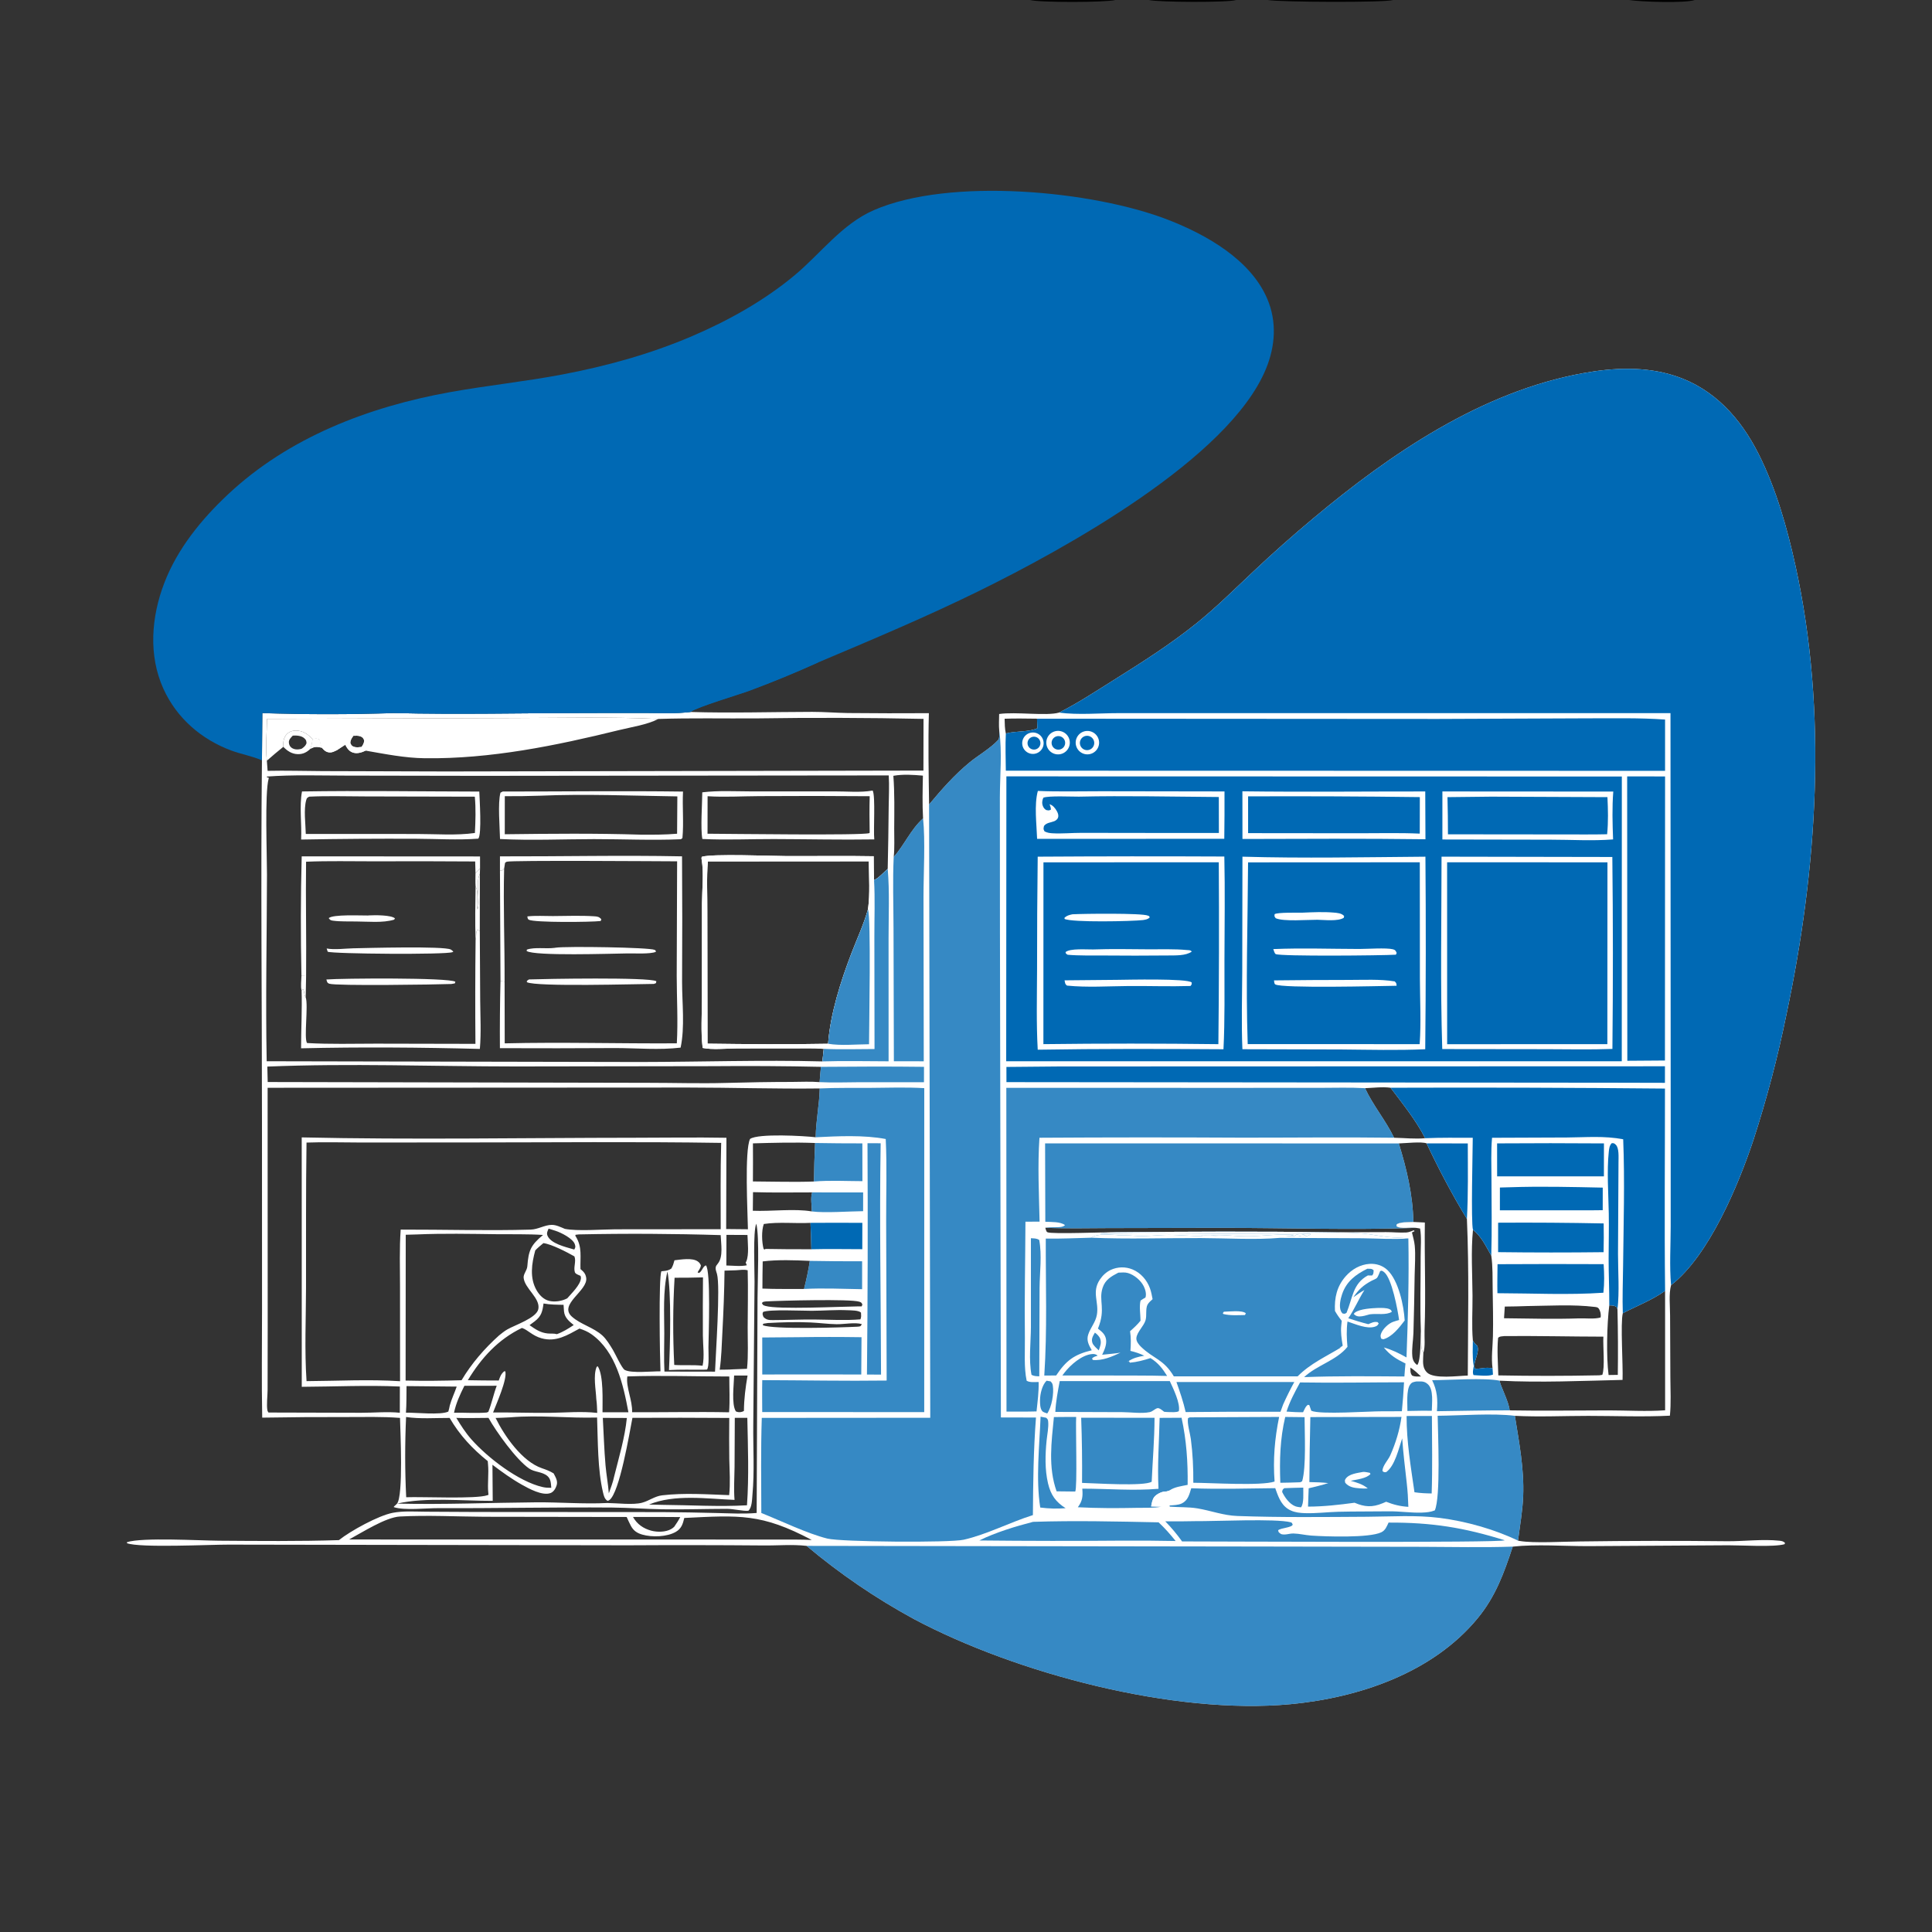 <?xml version="1.0" encoding="utf-8" ?>
<svg xmlns="http://www.w3.org/2000/svg" xmlns:xlink="http://www.w3.org/1999/xlink" width="1024" height="1024">
	<rect width="100%" height="100%" fill="#333333" stroke="none"/>
	<path fill="white" d="M561.288 377.7C571.291 372.65 580.594 366.524 590.072 360.578C605.345 350.997 620.253 341.559 634.315 330.226C644.762 321.806 654.332 312.266 664.104 303.088Q679.554 288.503 695.863 274.884C737.063 240.394 785.208 207.573 839.065 197.784C855.226 194.846 872.077 194.078 887.89 199.251C908.474 205.985 922.511 221.616 932.067 240.561C941.382 259.029 947.231 279.791 951.654 299.921C968.792 377.91 963.272 460.195 946.822 537.818Q939.966 571.574 929.317 604.331C921.383 628.11 905.823 665.595 885.686 681.164C884.432 685.95 885.174 692.163 885.173 697.179L885.327 730.175C885.377 736.871 885.734 743.667 885.088 750.339C870.758 751.063 856.223 750.452 841.862 750.446C828.971 750.442 815.765 751.082 802.91 750.415C805.159 764.391 807.877 778.635 807.322 792.844C807.012 800.775 805.59 808.711 804.574 816.575C804.876 816.631 805.177 816.691 805.479 816.743C812.94 818.025 828.576 817.067 836.836 817.007Q876.287 816.451 915.739 816.884C924.674 816.922 934.278 815.678 943.124 816.614C944.347 816.744 945.277 816.892 946.141 817.844L945.807 818.471C940.129 820.084 923.091 819.003 916.166 819.029L841.719 819.484C829.079 819.501 814.153 818.384 801.781 819.742C797.16 833.799 792.681 846.219 783.101 857.819C759.293 886.649 720.29 899.836 684.049 903.25C622.302 909.067 538.741 887.015 484.445 858.159Q476.861 854.037 469.493 849.541Q462.125 845.044 454.992 840.183Q447.859 835.322 440.979 830.109Q434.099 824.896 427.489 819.345C419.88 818.454 411.878 819.241 404.204 819.122Q368.372 818.827 332.54 819.037L121.257 818.682C111.211 818.648 74.219 820.512 67.282 817.925L67.363 817.362C75.613 814.77 105.5 816.538 116.14 816.611C137.316 816.755 158.453 816.971 179.622 816.297C185.912 811.33 200.526 803.3 208.134 801.826C213.811 800.726 220.092 801.212 225.869 801.237L252.757 801.378L351.092 801.443Q365.697 801.559 380.298 801.941C387.192 802.097 394.174 802.51 401.05 801.9L401.508 688.034C401.513 679.204 402.614 655.367 400.843 648.575C399.043 652.688 399.958 673.645 399.92 679.163L399.248 755.304C399.13 767.447 399.923 779.942 398.829 792.027C398.603 794.527 398.62 799.096 396.638 800.739C394.06 801.025 388.724 799.707 385.18 799.715C373.883 799.739 362.582 800.12 351.285 799.958C342.33 799.83 333.405 799.104 324.439 799.032C293.745 798.785 263.054 799.476 232.359 799.348C225.802 799.32 214.417 800.676 208.718 798.818C208.774 798.676 208.772 798.493 208.888 798.394C209.402 797.957 209.976 797.503 210.413 796.981C213.866 792.862 212.169 758.409 212.011 751.518C202.644 750.79 193.105 751.058 183.712 751.061Q161.342 751.003 138.974 751.377C138.611 732.297 138.879 713.247 138.882 694.165L138.853 594.203C138.84 530.485 138.159 466.711 138.837 403.002L139.055 377.955Q174.048 379.127 209.04 377.938C242.755 378.729 276.668 377.954 310.408 377.889L341.795 377.858C349.795 377.897 357.94 378.332 365.894 377.364C387.477 378.009 408.901 377.336 430.461 377.304C436.776 377.294 443.077 377.834 449.392 377.927Q470.857 378.141 492.322 378.003C491.898 394.106 492.203 410.265 492.433 426.369C499.145 418.361 505.823 410.71 513.94 404.056C518.678 400.171 524.897 396.687 529.006 392.239C529.916 391.253 529.627 388.654 529.624 387.367C529.337 384.446 529.536 381.378 529.571 378.438C538.393 377.15 554.582 379.592 561.288 377.7ZM436.606 555.906C431.051 555.452 425.277 555.693 419.693 555.675Q404.692 555.612 389.692 555.705C384.236 555.748 377.756 556.471 372.422 555.442C371.366 546.966 372.045 537.547 372.031 528.973L372.06 478.783C372.115 471.459 373.08 463.084 371.937 455.897C371.803 455.056 371.697 454.951 371.967 454.12C377.452 452.422 408.43 453.682 416.57 453.726C432.08 453.808 447.558 453.525 463.072 453.823Q463.084 460.118 463.261 466.411C465.113 465.991 468.927 461.874 470.502 460.522Q470.871 444.147 471.021 427.769C471.077 422.216 471.39 416.53 471.051 410.989L253.751 411.215L183.5 411.095C169.544 411.081 155.323 410.564 141.4 411.59L141.539 412.008L142.509 412.26C142.464 412.415 142.416 412.57 142.373 412.727C140.268 420.42 141.521 453.337 141.502 463.499C141.441 496.486 140.722 529.501 141.35 562.483L339.28 562.88C371.31 562.835 403.947 561.73 435.894 562.571L436.606 555.906ZM299.369 651.318C305.983 652.649 318.999 651.595 326.299 651.553L381.989 651.506C381.999 636.267 381.793 620.987 382.238 605.755C337.151 605.046 291.99 605.524 246.894 605.526L190.765 605.554C181.361 605.558 171.853 605.229 162.459 605.59C162.08 631.265 162.255 656.916 162.195 682.595C162.157 698.971 161.378 715.694 162.472 732.031C178.837 731.93 195.721 731.006 212.044 732.071L212.021 681.935C212.016 671.896 211.656 661.723 212.374 651.71C235.299 651.661 258.383 652.366 281.288 651.718C285.136 651.609 288.644 649.269 292.392 649.207C294.749 649.168 297.226 650.427 299.369 651.318ZM159.94 735.036L159.917 602.844C218.638 604.143 277.544 603.075 336.286 603.031C352.519 603.019 368.795 602.753 385.023 603.043L384.887 651.418L396.418 651.533C396.28 642.928 394.542 609.766 397.547 603.66C401.855 600.654 426.188 602.035 432.336 602.775C432.426 594.16 434.281 585.549 434.481 576.899C411.18 577.185 387.93 576.431 364.645 576.423L141.845 576.544L141.883 703.588L141.831 736.722C141.825 739.919 141.154 744.663 141.768 747.69C141.841 748.054 142.123 748.342 142.3 748.668L191.503 748.798C198.124 748.819 205.367 748.099 211.914 748.794L211.938 734.889C194.65 734.118 177.246 734.946 159.94 735.036ZM438.91 553.213C440.084 537.407 445.61 520.054 451.257 505.333C454.251 497.526 457.788 490.026 460.046 481.946C461.193 473.694 460.567 464.839 460.478 456.517L375.195 456.571C374.434 465.412 374.969 474.363 374.899 483.228L375.002 553.16C396.263 553.445 417.653 553.615 438.91 553.213ZM489.486 381.022Q444.989 380.089 400.488 380.771C383.309 380.873 366.125 380.501 348.953 381.058C323.811 379.895 298.444 380.534 273.272 380.574L141.513 381.022C141.453 388.269 140.631 396.021 141.44 403.193L141.845 408.567C151.577 408.339 161.358 408.664 171.095 408.7L237.051 408.893L489.435 408.416L489.486 381.022ZM215.048 654.447L214.979 731.721C224.833 731.977 234.781 731.831 244.636 731.552C249.889 722.694 256.863 714.656 264.514 707.802C265.912 706.679 267.329 705.527 268.883 704.625C272.934 702.276 284.406 698.567 285.333 693.823C286.466 688.027 278.067 682.929 277.537 677.268C277.346 675.229 279.329 673.39 279.498 671.14C280.134 662.721 281.297 659.984 287.814 654.554C279.602 654.004 271.307 654.251 263.077 654.149C249.04 653.974 234.927 653.679 220.898 654.282L215.048 654.447ZM307.668 672.632C309.307 674.025 310.333 674.996 310.693 677.227C311.805 684.12 295.755 691.323 303.166 697.892C307.804 702.003 314.525 703.544 319.27 707.832C321.437 709.791 323.372 713.023 324.883 715.518C326.107 717.54 329.569 725.215 331.108 726.082C334.492 727.988 345.826 726.762 350.066 726.828C349.728 719.406 349.084 677.416 350.518 673.795C350.769 673.773 351.021 673.755 351.271 673.729C353.073 673.545 354.251 673.433 355.797 672.39C356.677 670.975 357.046 669.578 357.48 667.978C360.9 667.598 366.999 666.495 369.913 668.638C370.767 669.266 371.046 669.729 371.479 670.662C371.282 672.407 370.459 672.902 369.749 674.391L370.48 674.713C372.269 673.694 372.384 671.341 374.141 670.661C376.809 673.399 375.567 707.815 375.486 714.118C375.456 716.452 375.991 724.486 374.719 725.899L372.625 725.988C366.627 725.998 360.562 725.835 354.576 726.168C355.161 713.641 355.971 685.114 353.752 673.884C351.312 684.39 352.079 695.976 352.085 706.704C352.088 713.411 351.809 720.267 352.169 726.958L378.98 727.001C379.295 718.278 381.869 681.826 380.018 675.217C379.609 673.756 378.894 672.353 379.608 670.883C379.701 670.691 380.536 669.637 380.633 669.51C383.389 665.873 382.122 659.018 381.976 654.635Q344.394 653.479 306.802 654.259L305.065 654.463L304.916 654.941L305.217 655.425C308.696 661.116 307.443 666.282 307.668 672.632ZM777.957 729.069C778.068 701.473 778.694 673.637 777.498 646.074C769.618 633.037 762.626 619.807 756.128 606.026C753.764 604.963 744.588 605.952 741.399 606.04C745.632 619.766 748.809 633.212 749.124 647.673C746.918 647.83 741.509 647.576 740.169 649.079L740.203 649.971C742.701 651.586 747.57 650.295 750.582 650.798C716.142 652.01 681.202 650.78 646.699 650.786L587.291 650.914C576.237 650.93 565.073 651.246 554.032 650.737C554.26 651.412 554.472 652.752 555.11 653.091C557.313 654.259 587.026 652.953 591.753 653.123C629.348 652.769 667.155 652.585 704.749 653.152L734.714 653.049C738.225 653.04 741.868 653.438 745.348 653.247C746.73 653.171 748.108 652.556 749.383 652.054L749.728 652.553L748.369 653.238C748.922 655.536 749.628 657.955 749.849 660.308C750.321 665.343 749.865 670.858 749.791 675.94Q749.581 691.232 749.15 706.519C749.018 710.455 748.171 714.962 748.563 718.853C748.759 720.792 749.509 722.382 751.168 723.483C753.157 721.248 752.925 708.652 753.074 704.947C753.678 708.076 752.546 714.922 754.41 717.103Q754.348 718.256 754.302 719.409C754.187 722.365 754.056 725.187 756.326 727.428C760.016 731.071 772.797 729.186 777.957 729.069ZM386.474 792.456C387.146 786.137 386.684 779.806 386.539 773.471Q386.396 762.506 386.532 751.541Q360.868 751.36 335.203 751.486C333.644 759.454 328.426 791.133 322.975 795.09C322.597 795.364 322.385 795.377 321.976 795.468C320.386 794.486 320.008 792.685 319.591 790.931C316.735 778.915 316.918 763.781 316.468 751.323C301.224 751.744 285.776 749.91 270.559 751.208C267.934 751.329 265.303 751.494 262.675 751.541C267.392 761.155 276.724 774.603 287.24 778.2C289.461 778.96 291.427 779.681 293.444 780.939C294.456 782.958 295.759 784.891 295.038 787.221C294.531 788.857 293.49 790.699 291.822 791.336C287.536 792.972 280.316 789.011 276.597 786.921C271.118 783.842 266.018 780.141 261.01 776.359L261.154 795.485C245.345 795.529 225.648 793.469 210.484 796.939C235.032 797.525 259.587 796.467 284.132 796.259C296.672 796.153 309.338 797.267 321.877 796.62C327.127 796.675 335.484 797.748 340.268 796.484C344.005 795.496 347.014 793.015 350.94 792.554C362.619 791.182 374.756 792.047 386.474 792.456ZM169.418 392.129C169.672 393.635 169.978 394.892 170.577 396.299C168.065 395.761 166.842 395.568 164.513 396.89C165.225 395.135 165.472 393.6 165.681 391.724C166.948 391.543 168.067 391.251 169.227 391.976C169.296 392.019 169.354 392.078 169.418 392.129ZM247.958 731.541Q256.154 731.705 264.351 731.699C265.052 729.677 265.507 728.35 267.114 726.896L267.773 726.754C269.095 730.807 262.916 744.457 261.338 748.64C271.26 748.552 281.177 748.93 291.096 748.833C299.437 748.752 308.277 747.919 316.547 748.869C316.44 746.425 316.4 743.966 316.052 741.543C315.836 736.484 314.301 729.06 316.249 724.432L316.84 724.175C319.997 729.183 319.291 742.505 319.343 748.529L333.078 748.541C330.365 733.918 326.497 716.456 313.576 707.233C311.559 705.793 309.481 704.945 307.143 704.169C300.68 707.692 294.7 711.465 287.025 709.32C282.082 707.938 279.75 704.819 276.634 703.835C264.034 709.897 255.122 719.7 247.958 731.541ZM141.887 573.498L343.543 573.912C357.173 573.913 370.937 574.349 384.549 573.978C396.251 573.659 407.891 573.447 419.598 573.443C424.479 573.442 429.578 573.136 434.422 573.55C434.555 570.851 434.88 568.136 435.127 565.443Q406.343 564.837 377.554 565.094L273.183 565.249C229.416 565.226 185.42 563.514 141.688 565.311L141.887 573.498ZM372.387 723.873C373.455 719.077 372.567 712.843 372.541 707.864Q372.453 692.452 372.597 677.04Q365.072 677.252 357.544 677.231C356.618 692.401 356.597 708.251 357.365 723.442C362.336 723.79 367.497 723.301 372.387 723.873ZM430.031 662.124Q429.879 655.129 429.576 648.139C421.477 648.572 412.765 647.528 404.834 648.741C403.551 652.303 403.757 658.267 404.704 661.925L405.206 662.281L405.737 661.955Q417.883 662.184 430.031 662.124ZM215.159 748.734C220.322 748.646 233.549 750.118 237.619 748.17C237.934 747.096 238.202 746.06 238.392 744.957C239.343 741.485 240.907 738.308 242.066 734.922L215.47 734.662C215.388 739.326 215.509 744.088 215.159 748.734ZM797.162 698.699C810.385 698.844 823.725 699.234 836.942 698.764C840.277 698.652 845.23 699.25 848.343 698.289C848.659 696.71 848.271 694.898 847.36 693.558C846.91 692.895 846.085 692.794 845.329 692.703C833.634 691.284 821.248 692.1 809.483 692.236Q803.53 692.46 797.573 692.504L797.162 698.699ZM426.16 683.176C427.381 678.222 428.481 673.351 429.224 668.295C421.11 667.928 412.301 667.58 404.244 668.578Q404.108 675.776 404.097 682.976C411.459 683.296 418.796 683.131 426.16 683.176ZM389.316 794.977C374.97 794.407 357.41 791.81 344.001 797.442L350.875 797.603C365.75 797.712 381.075 798.681 395.917 797.834C397.005 782.489 396.409 766.855 396.093 751.486L389.457 751.485L389.329 777.5C389.26 783.314 388.855 789.174 389.316 794.977ZM781.367 724.188L781.865 725.511C785.326 725.463 787.475 724.504 791.081 725.234C790.324 719.765 791.16 713.677 791.286 708.124C791.473 699.868 791.268 691.593 791.144 683.336C791.056 677.426 791.246 671.353 790.412 665.497C787.567 660.615 785.244 655.378 780.705 651.82C779.587 663.231 780.383 675.201 780.463 686.681C780.519 694.565 779.97 702.57 780.644 710.423C780.736 710.61 780.816 710.803 780.919 710.984C781.459 711.935 782.188 712.583 782.976 713.319C784.284 716.288 781.433 720.892 781.367 724.188ZM332.238 751.556L319.505 751.506C319.976 759.9 320.216 768.38 320.95 776.75C321.381 781.679 322.321 786.59 322.688 791.509C323.707 788.587 324.897 785.649 325.502 782.61C328.029 772.449 331.208 761.996 332.238 751.556ZM794.91 731.795C794.732 733.634 799.774 742.846 800.136 747.524C817.576 747.847 835.069 747.547 852.515 747.535C862.411 747.528 872.707 748.204 882.546 747.483L882.533 684.2C875.283 689.286 867.834 692.007 860.118 696.041C858.797 701.317 860.313 723.774 859.987 731.379C838.379 731.878 816.513 732.887 794.91 731.795ZM430.279 642.081C430.305 638.698 429.492 635.302 430.44 631.994C420.016 631.974 409.526 632.194 399.111 631.864C399.08 635.149 399.085 638.438 399.011 641.722C408.778 642.128 421.096 640.48 430.279 642.081ZM473.5 411.191C474.202 420.512 473.994 429.904 473.946 439.246C473.921 444.136 474.217 449.341 473.684 454.199C479.443 447.707 482.643 439.707 489.245 433.764C488.807 426.236 489.008 418.639 489.16 411.103C483.782 410.653 478.834 410.272 473.5 411.191ZM263.271 734.479L246.138 734.507C243.764 739.248 241.752 743.575 240.636 748.768C246.32 748.672 252.231 749.128 257.877 748.68L258.817 748.347C260.618 743.863 261.562 739.03 263.271 734.479ZM432.125 699.381C440.001 699.442 448.196 699.964 456.031 699.282C456.592 698.042 456.408 697.068 456.347 695.74C455.161 694.446 451.071 694.53 449.216 694.444C442.942 694.151 436.568 694.711 430.281 694.744C425.6 694.769 407.537 693.9 404.433 695.38C403.948 696.655 404.247 696.778 404.651 698.024C406.171 699.55 407.44 699.681 409.492 699.678C417.032 699.667 424.565 699.276 432.125 699.381ZM395.816 670.621L395.23 669.175C395.346 668.959 395.482 668.751 395.579 668.525C397.078 665.021 396.292 658.396 396.17 654.562L385.029 654.507L384.983 670.737C388.21 670.782 392.711 671.33 395.816 670.621ZM532.464 380.946C532.535 383.595 532.542 386.185 533.113 388.785C538.358 387.309 545.086 388.131 549.835 385.995Q549.689 383.458 549.65 380.918C543.927 380.871 538.183 380.716 532.464 380.946ZM290.779 651.191C290.216 652.455 289.597 653.542 290.186 654.945C291.954 659.149 299.664 660.894 303.642 662.076L304.363 662.288C305.014 661.161 305.105 660.87 304.684 659.525C303.723 656.453 297.429 653.345 294.54 652.388Q292.665 651.771 290.779 651.191ZM852.952 691.889C851.706 701.658 851.311 719.116 852.584 728.788C854.211 728.769 855.843 728.773 857.469 728.719Q857.713 711.377 857.297 694.038L856.931 692.805C855.483 691.842 854.663 691.982 852.952 691.889ZM288.082 690.878C287.518 695.16 286.938 697.634 283.362 700.37Q282.029 701.38 280.674 702.361C283.711 704.492 286.408 706.367 290.231 706.76C291.888 706.931 293.546 706.668 295.162 707.132C298.402 705.963 301.221 704.2 304.078 702.302C301.613 700.272 299.302 698.482 298.938 695.072Q298.769 693.33 298.694 691.581C295.128 691.514 291.602 691.519 288.082 690.878ZM454.374 703.181C454.991 703.091 455.926 703.182 456.31 702.627C456.49 702.366 456.629 702.079 456.789 701.805C453.069 700.728 447.326 701.937 443.34 701.858C438.749 701.768 434.179 701.136 429.592 700.925C422.149 700.583 414.386 700.826 406.94 701.23L404.555 701.596L404.287 702.373C409.602 704.717 446.116 703.601 454.374 703.181ZM184.998 815.962L414.031 815.996C419.415 816.039 424.871 815.926 430.243 816.22C403.609 802.088 391.849 803.103 362.687 804.549C361.913 807.754 361.181 810.199 358.183 811.927C353.512 814.62 345.588 814.85 340.435 813.37C337.694 812.583 335.797 811.332 334.421 808.808C333.581 807.269 332.875 805.628 332.149 804.032L256.75 803.917C241.883 803.824 226.846 803.01 211.993 803.775C204.461 804.16 191.925 812.26 184.998 815.962ZM394.29 747.845C394.344 741.395 395.14 735.396 396.223 729.056L389.102 729.058C388.999 733.781 387.588 744.277 390.03 748.082C391.195 748.599 392.293 748.621 393.55 748.192C393.808 748.104 394.043 747.96 394.29 747.845ZM215.232 751.042C214.596 764.959 214.591 779.643 215.295 793.563C223.971 793.225 252.451 794.628 258.385 792.477L258.916 792.287L258.82 791.433C258.297 786.359 259.156 781.159 258.655 775.998L258.515 774.424C250.3 767.8 243.642 760.667 238.312 751.535C230.854 751.503 222.571 752.146 215.232 751.042ZM335.505 804.026C337.67 807.842 340.946 810.144 345.178 811.289C348.347 812.146 352.931 812.113 355.821 810.381C356.375 810.049 356.898 809.658 357.357 809.205C358.498 807.529 359.618 805.893 360.533 804.077Q348.019 803.96 335.505 804.026ZM753.173 729.547C751.367 727.85 749.634 726.201 747.55 724.838C747.567 726.415 747.399 727.768 748.443 729.066C749.994 729.773 751.514 729.596 753.173 729.547ZM405.877 689.784C404.829 689.959 404.566 689.802 403.817 690.611C404.344 691.757 404.482 691.801 405.727 692.175C412.331 694.158 445.491 692.511 455.124 692.403L456.709 692.424L457.085 691.403C456.608 690.435 456.53 690.277 455.435 689.927C450.637 688.394 413.859 689.347 405.877 689.784ZM241.855 751.509C244.284 755.518 246.705 759.331 249.815 762.859C258.333 772.521 274.82 785.251 287.602 788.17C289.133 788.52 290.626 788.587 292.189 788.57C291.968 786.269 292.031 783.932 290.134 782.316C287.359 779.953 283.325 780.346 280.454 778.353C273.545 773.554 263.055 758.919 258.911 751.506C253.249 751.514 247.508 751.718 241.855 751.509ZM755.358 603.276C750.6 593.885 743.356 584.922 737.016 576.53C732.677 575.938 727.88 576.597 723.5 576.755C727.727 585.93 734.484 593.837 738.895 603.026C744.179 603.146 750.126 603.774 755.358 603.276ZM794.132 728.987Q820.879 729.492 847.625 728.947L849.255 728.706C850.74 724.851 849.536 713.385 849.824 708.454C832.357 708.429 814.879 707.999 797.416 708.138C796.239 708.314 794.801 708.2 794.022 709.12C793.397 715.609 793.962 722.46 794.132 728.987ZM288.017 658.877C286.573 660.123 284.999 661.334 283.702 662.731C281.801 669.649 280.63 677.363 284.411 683.886C285.896 686.446 288.131 688.789 291.1 689.5C294.137 690.227 297.936 689.605 300.654 688.142C302.941 685.471 307.606 681.082 307.917 677.492C307.962 676.98 307.829 676.682 307.685 676.229C307.473 676.134 307.26 676.043 307.049 675.946C306.234 675.572 304.954 675.173 304.675 674.253C303.862 671.574 305.505 668.577 304.449 665.909C300.43 663.638 292.48 659.477 288.017 658.877ZM399.074 606.005C399.075 612.73 399.156 619.466 399.061 626.19C409.801 626.23 420.698 626.613 431.423 626.226Q431.516 616.013 432.02 605.811C421.066 605.391 410.03 605.689 399.074 606.005ZM390.058 673.277Q387.036 673.415 384.012 673.461C383.903 684.486 383.447 695.429 382.866 706.438C382.522 712.944 382.385 719.52 381.453 725.969C383.734 725.919 386.07 725.975 388.341 725.784Q392.133 725.586 395.928 725.491C396.68 718.236 396.262 710.932 396.281 703.65C396.307 693.532 396.555 683.4 396.286 673.285C394.464 672.732 391.963 673.176 390.058 673.277ZM332.507 729.535C331.639 735.112 335.284 742.178 335.021 748.489C352.142 748.609 369.319 748.188 386.431 748.544C386.902 742.305 386.536 735.834 386.544 729.57C368.582 729.572 350.448 728.923 332.507 729.535Z"/>
	<path fill="#0069B4" d="M561.288 377.7C571.291 372.65 580.594 366.524 590.072 360.578C605.345 350.997 620.253 341.559 634.315 330.226C644.762 321.806 654.332 312.266 664.104 303.088Q679.554 288.503 695.863 274.884C737.063 240.394 785.208 207.573 839.065 197.784C855.226 194.846 872.077 194.078 887.89 199.251C908.474 205.985 922.511 221.616 932.067 240.561C941.382 259.029 947.231 279.791 951.654 299.921C968.792 377.91 963.272 460.195 946.822 537.818Q939.966 571.574 929.317 604.331C921.383 628.11 905.823 665.595 885.686 681.164C884.786 671.021 885.494 660.211 885.498 650.004L885.501 588.829L885.392 377.983L659.196 377.981L593.011 377.977C582.694 377.98 571.476 379.023 561.288 377.7Z"/>
	<path fill="#0069B4" fill-opacity="0.788" d="M427.489 819.345L667.21 819.691L753.831 819.844C769.779 819.87 785.845 820.287 801.781 819.742C797.16 833.799 792.681 846.219 783.101 857.819C759.293 886.649 720.29 899.836 684.049 903.25C622.302 909.067 538.741 887.015 484.445 858.159Q476.861 854.037 469.493 849.541Q462.125 845.044 454.992 840.183Q447.859 835.322 440.979 830.109Q434.099 824.896 427.489 819.345Z"/>
	<path fill="#0069B4" fill-opacity="0.788" d="M529.624 387.367C531.233 398.688 529.971 411.137 529.953 422.599L529.999 494.985L530.491 751.273L549.091 751.318C547.767 768.605 547.585 785.702 547.46 803.03C535.279 806.857 523.061 813.296 510.782 816.085C503.442 817.752 445.816 817.305 438.468 815.469C427.749 812.791 414.036 806.095 403.513 801.916C403.47 785.138 403.209 768.276 403.76 751.51L493.052 751.445L492.433 426.369C499.145 418.361 505.823 410.71 513.94 404.056C518.678 400.171 524.897 396.687 529.006 392.239C529.916 391.253 529.627 388.654 529.624 387.367Z"/>
	<path fill="#0069B4" fill-opacity="0.788" d="M761.988 750.385C774.141 750.289 791.36 748.936 802.91 750.415C805.159 764.391 807.877 778.635 807.322 792.844C807.012 800.775 805.59 808.711 804.574 816.575C792.233 810.572 776.73 806.254 763.225 804.543C750.37 802.914 737.526 803.837 724.622 803.915C701.717 804.054 678.749 804.334 655.856 803.507C648.343 803.235 641.954 800.699 634.669 799.478C629.891 798.678 624.808 798.952 619.961 798.547L619.784 797.946C621.854 797.766 624.519 797.776 626.397 796.843C629.717 795.194 630.374 792.056 631.377 788.802C646.184 789.368 661.098 788.93 675.912 788.761L676.238 789.686C677.842 794.215 679.546 798.549 684.255 800.633C686.526 801.638 689.022 801.911 691.48 802C697.379 802.215 703.342 801.43 709.244 801.274C718.116 801.038 727.05 801.167 735.935 801.032C741.862 800.941 747.797 801.922 753.699 801.708C756.027 801.623 758.3 801.421 760.477 800.543C763.659 793.46 762.12 759.513 761.988 750.385Z"/>
	<path fill="#0069B4" fill-opacity="0.788" d="M614.63 751.502L626.251 751.436C628.843 763.307 629.642 774.897 629.474 787.012C626.363 787.66 622.393 788.098 619.815 790.02C619.598 790.096 619.384 790.178 619.165 790.246C618.013 790.604 618.56 790.464 617.406 790.536C615.595 790.648 612.992 791.953 611.852 793.363C610.707 794.781 610.482 796.695 610.136 798.432L615.606 798.565C611.488 799.374 606.612 799.107 602.403 799.192C591.97 799.404 581.698 799.413 571.275 798.875C573.759 795.483 573.978 793.126 573.638 789.017C587.131 789.014 600.531 790.231 614.027 789.089C613.377 776.534 614.353 764.053 614.63 751.502Z"/>
	<path fill="white" d="M619.815 790.02C622.046 790.012 623.992 789.956 626.143 790.663L626.154 791.16C624.375 791.563 622.601 791.9 620.801 792.196L620.939 792.526L623.786 793.107L623.134 793.608L624.302 793.355C624.267 794.479 624.101 794.489 624.774 795.474C623.727 796.263 623.523 796.384 622.137 796.267C621.339 796.199 620.479 795.928 619.699 795.736L619.186 796.177C619.373 796.754 619.534 797.396 619.784 797.946L619.961 798.547L615.606 798.565L610.136 798.432C610.482 796.695 610.707 794.781 611.852 793.363C612.992 791.953 615.595 790.648 617.406 790.536C618.56 790.464 618.013 790.604 619.165 790.246C619.384 790.178 619.598 790.096 619.815 790.02Z"/>
	<path fill="#0069B4" d="M533.407 411.492L859.604 411.57L859.571 562.496L533.307 562.482L533.407 411.492Z"/>
	<path fill="white" d="M550.006 454.056Q599.465 453.742 648.923 453.975C649.329 472.344 649.024 490.636 648.985 509C648.951 524.73 649.253 540.408 648.467 556.126C615.684 555.913 582.796 555.823 550.017 556.364C549.24 542.357 549.605 528.281 549.664 514.257Q549.642 484.156 550.006 454.056Z"/>
	<path fill="#0069B4" d="M553.053 457.058L645.982 457.027Q646.286 505.228 645.767 553.428Q599.395 552.847 553.023 553.414L553.053 457.058Z"/>
	<path fill="white" d="M564.235 519.596L592.089 519.337C597.356 519.293 629.352 518.494 631.628 520.733C631.629 521.966 631.642 521.715 630.999 522.595C620.008 522.932 608.991 522.527 597.993 522.618C587.299 522.705 576.182 523.453 565.55 522.391C564.393 521.539 564.543 520.934 564.235 519.596Z"/>
	<path fill="white" d="M579.313 503.23C589.078 502.881 598.884 503.092 608.655 503.153C615.409 503.195 622.434 502.903 629.155 503.547C630.271 503.654 630.932 503.468 631.66 504.358C628.48 506.665 622.855 506.36 619.125 506.417Q601.753 506.593 584.38 506.43C578.262 506.373 571.987 506.581 565.894 506.043C565.071 505.485 564.969 505.669 564.757 504.633C567.162 502.555 576.009 503.292 579.313 503.23Z"/>
	<path fill="white" d="M568.412 484.588C574.119 484.272 605.189 483.898 608.401 485.294C609.31 485.689 609.045 485.43 609.357 486.284C608.29 487.314 607.23 487.403 605.835 487.652C599.959 488.332 568.197 488.999 564.235 487.045L564.229 486.391C565.567 485.216 566.695 484.969 568.412 484.588Z"/>
	<path fill="white" d="M658.521 454.059C690.82 454.989 723.198 454.316 755.506 454.062Q755.928 505.091 755.4 556.12C740.571 556.77 725.7 556.368 710.863 556.243L658.499 556.108C657.921 542.322 658.347 528.62 658.418 514.834L658.521 454.059Z"/>
	<path fill="#0069B4" d="M661.502 457.078L752.523 457.032L752.581 518.805C752.612 530.351 753.258 541.883 752.452 553.414L661.308 553.4C660.255 521.359 661.333 489.135 661.502 457.078Z"/>
	<path fill="white" d="M674.869 503.033C689.962 502.391 705.315 502.949 720.433 502.973C724.612 502.98 734.753 502.258 738.25 503.131C739.6 503.468 739.716 503.925 740.267 505.052L739.861 506.008C732.572 506.467 678.761 506.951 676.16 505.688C675.524 505.38 675.132 503.71 674.869 503.033Z"/>
	<path fill="white" d="M675.253 519.626Q695.074 519.387 714.896 519.38C722.81 519.394 731.415 518.886 739.207 520.156C740.182 521.074 740.085 521.126 740.222 522.477C731.145 522.626 679.598 523.915 675.93 521.763C675.32 521.405 675.373 520.277 675.253 519.626Z"/>
	<path fill="white" d="M690.476 483.726C695.813 483.494 701.461 483.226 706.784 483.679C708.694 483.842 711.098 483.969 712.416 485.515L712.236 486.447C709.15 488.453 701.928 487.538 698.25 487.503C692.996 487.465 680.347 488.533 676.179 486.684C675.406 485.696 675.439 485.78 675.574 484.532C677.13 483.487 687.85 483.803 690.476 483.726Z"/>
	<path fill="white" d="M764.049 454.051L854.569 454.218Q855.144 505.088 854.61 555.958C842.922 556.38 831.244 556.121 819.552 556.092L764.421 556.024C763.355 522.099 764.035 488.001 764.049 454.051Z"/>
	<path fill="#0069B4" d="M767.002 457.024L851.985 457.057L851.934 553.427L767.023 553.444L767.002 457.024Z"/>
	<path fill="white" d="M550.084 419.209C561.2 419.69 572.497 419.355 583.635 419.381L649.011 419.481Q649.07 432.036 648.894 444.589L549.687 444.6C549.437 436.831 548.064 426.631 550.084 419.209Z"/>
	<path fill="#0069B4" d="M571.802 422.236C596.504 421.682 621.294 422.267 646.002 422.432L646.034 441.503L615.75 441.493L573.266 441.433C568.16 441.421 562.833 441.951 557.756 441.654C556.201 441.563 555.058 441.35 553.656 440.672C552.886 439.374 553.057 439.293 553.338 437.783C554.692 435.993 556.801 436.043 558.763 435.262C559.602 434.929 560.535 434.21 560.794 433.313C561.159 432.051 560.745 430.992 560.138 429.89C559.315 428.398 558.001 426.745 556.305 426.277C556.722 427.291 556.944 428.026 556.997 429.124C555.899 429.712 555.714 429.547 554.465 429.33C553.614 428.709 553.251 428.368 552.814 427.373C552.16 425.883 552.317 424.235 552.994 422.804C555.777 421.661 568.058 422.279 571.802 422.236Z"/>
	<path fill="white" d="M658.499 419.411C690.785 419.825 723.122 419.468 755.413 419.49L755.522 444.821C723.211 444.401 690.84 444.595 658.526 444.676L658.499 419.411Z"/>
	<path fill="#0069B4" d="M661.519 422.09Q707.033 421.902 752.543 422.482L752.506 441.836C741.791 441.36 730.94 441.655 720.209 441.642L661.525 441.583L661.519 422.09Z"/>
	<path fill="white" d="M764.501 419.49L855.071 419.545C854.41 428.033 854.655 436.417 854.97 444.91C843.872 445.775 832.855 445.05 821.751 445.049L764.494 444.946L764.501 419.49Z"/>
	<path fill="#0069B4" d="M790.393 422.244L851.976 422.503C852.297 429.122 852.465 435.562 851.814 442.17C844.301 442.348 836.765 442.248 829.25 442.262L767.445 442.198Q767.451 432.346 767.192 422.498L790.393 422.244Z"/>
	<path fill="white" d="M294.691 502.278C299.774 501.48 344.245 502.103 346.978 503.459C347.621 503.778 347.443 503.74 347.652 504.469C344.813 505.8 335.815 505.242 332.257 505.334C324.354 505.429 283.179 506.84 279.122 504.037L279.261 503.309C283.505 501.873 289.333 502.99 293.874 502.392L294.691 502.278Z"/>
	<path fill="white" d="M280.358 519.122C288.418 518.827 343.786 517.822 347.883 520.062L347.675 521.087L346.564 521.497C338.094 521.54 284.139 523.139 279.246 520.569L279.276 519.872L280.358 519.122Z"/>
	<path fill="white" d="M279.495 485.722C283.889 485.207 288.591 485.554 293.023 485.533C300.278 485.497 307.668 485.18 314.904 485.651C316.65 485.764 317.544 485.875 318.719 487.229L318.38 488.155C313.514 488.763 283.157 489.065 280.266 487.464C279.571 487.079 279.661 486.434 279.495 485.722Z"/>
	<path fill="white" d="M172.973 519.154C180.89 518.501 237.814 518.066 241.344 520.35L241.089 521.204L239.238 521.536C230.901 521.86 177.891 522.622 174.536 521.387C173.247 520.913 173.405 520.32 172.973 519.154Z"/>
	<path fill="white" d="M173.148 502.725C177.395 503.499 182.87 502.723 187.242 502.623C194.234 502.463 235.093 501.366 238.878 503.248C239.416 503.516 239.824 503.99 240.296 504.36C240.136 504.457 239.987 504.573 239.817 504.65C236.617 506.083 176.23 505.605 173.68 504.417L173.148 502.725Z"/>
	<path fill="white" d="M194.929 485.232L195.8 485.173C198.702 485.006 207.352 484.951 209.336 486.753L208.909 487.432C202.894 489.275 195.066 488.413 188.796 488.403C184.774 488.318 180.427 488.519 176.457 487.976C175.285 487.816 174.904 487.628 174.225 486.626C176.51 484.562 190.993 485.274 194.929 485.232Z"/>
	<path fill="white" d="M266.456 419.524C298.288 419.538 330.186 419.126 362.009 419.549C361.595 427.725 362.471 436.094 361.701 444.192L360.898 444.816C345.57 445.471 330.159 444.735 314.818 444.751C298.232 444.769 281.597 445.531 265.023 444.7C264.915 438.681 263.755 425.613 265.259 420.138L266.456 419.524ZM267.553 421.999L267.541 442.167C291.579 441.869 315.853 441.628 339.875 442.395C346.236 442.44 352.523 442.419 358.87 441.895L359.008 422.107C334.847 421.761 310.303 420.719 286.17 421.739Q276.864 422.057 267.553 421.999Z"/>
	<path fill="white" d="M160.07 419.487C191.363 418.994 222.737 419.495 254.039 419.547C254.172 423.335 255.438 442.212 253.509 444.507C242.571 445.329 231.579 444.606 220.625 444.562Q190.113 444.419 159.605 444.978C160.009 436.939 158.595 427.112 160.07 419.487ZM162.071 442.006L220.949 442.029C230.961 442.021 241.834 442.898 251.707 441.501C252.031 435.144 252.256 428.602 251.664 422.257L193.849 422.124C183.904 422.122 173.804 421.759 163.876 422.246C162.847 422.814 162.624 422.873 162.29 424.08C160.891 429.136 161.966 436.709 162.071 442.006Z"/>
	<path fill="white" d="M462.405 419.022L462.574 419.063C464.075 422.361 462.865 439.574 463.387 444.901C445.615 445.182 427.872 444.753 410.103 444.718C397.465 444.692 384.902 445.286 372.259 444.68C371.235 439.242 372.184 426.048 372.225 419.947C380.819 418.92 389.79 419.443 398.443 419.461L442.134 419.445C448.596 419.414 456.14 420.166 462.405 419.022ZM375.003 441.891C386.711 441.935 457.097 442.889 460.732 441.576L460.941 441.36C460.842 434.903 460.773 428.469 460.964 422.013Q431.708 421.766 402.451 421.965C393.425 422 384.026 422.587 375.036 422.017L375.003 441.891Z"/>
	<path fill="white" d="M264.989 453.891C297.122 453.976 329.384 453.231 361.495 453.882Q361.716 487.139 361.514 520.397C361.511 531.601 363.058 544.301 360.739 555.263C349.3 556.611 337.771 555.519 326.28 555.492Q295.622 555.682 264.963 555.548Q264.837 537.785 265.269 520.027L267.443 520.266L267.51 553.002C297.858 552.27 328.357 553.179 358.728 552.99C359.412 541.173 358.688 529.056 358.671 517.202L358.889 456.519C350.955 456.501 270.515 455.893 268.538 456.741C268.226 456.875 267.976 457.123 267.695 457.314L267.204 460.384L265.941 461.642L264.987 461.234L264.989 453.891Z"/>
	<path fill="white" d="M252.074 498.127C252.62 496.254 251.988 494.38 253.01 492.704L254.297 493.449L254.514 530.235C254.595 538.683 255.061 547.56 254.336 555.951C222.88 555.126 191.036 554.893 159.577 555.624C159.578 545.425 160.177 535.054 159.848 524.888L160.651 524.278C161.465 525.729 161.032 527.157 162.033 528.616C163.496 532.91 160.99 550.499 162.744 552.831C174.903 553.523 187.138 553.178 199.316 553.157L251.993 553.264Q251.761 525.695 252.074 498.127Z"/>
	<path fill="white" d="M159.91 453.88L254.426 453.935L254.43 460.229C253.653 461.129 252.983 461.962 252.024 462.678L251.86 456.595Q224.938 456.404 198.016 456.516C186.122 456.528 174.103 456.223 162.222 456.731C161.962 476.924 162.451 497.141 162.239 517.329L159.783 517.238Q159.083 485.557 159.91 453.88Z"/>
	<path fill="white" d="M264.987 461.234L265.941 461.642L267.204 460.384C266.693 480.315 267.512 500.323 267.443 520.266L265.269 520.027L264.987 461.234Z"/>
	<path fill="white" d="M252.069 469.883C253.991 473.191 252.275 478.263 253.039 482.004C254.82 478.599 251.809 467.789 254.329 463.28L254.297 493.449L253.01 492.704C251.988 494.38 252.62 496.254 252.074 498.127C251.727 488.755 251.954 479.259 252.069 469.883Z"/>
	<path fill="white" d="M252.024 462.678C252.983 461.962 253.653 461.129 254.43 460.229L254.329 463.28C251.809 467.789 254.82 478.599 253.039 482.004C252.275 478.263 253.991 473.191 252.069 469.883C251.903 467.511 252.026 465.06 252.024 462.678Z"/>
	<path fill="white" d="M159.783 517.238L162.239 517.329Q162.091 522.972 162.033 528.616C161.032 527.157 161.465 525.729 160.651 524.278L159.848 524.888C159.267 522.915 159.756 519.396 159.783 517.238Z"/>
	<path fill="#0069B4" fill-opacity="0.788" d="M591.753 653.123C629.348 652.769 667.155 652.585 704.749 653.152C710.676 653.312 716.778 653.222 722.675 653.816C727.087 654.26 731.439 655.196 735.846 655.662C739.37 656.035 742.955 655.938 746.462 656.408C746.849 677.483 746.251 698.41 745.479 719.471C741.556 717.274 737.81 715.392 733.461 714.185C736.711 718.283 740.311 720.445 744.933 722.68C744.669 724.965 744.538 727.273 744.361 729.568C726.632 729.452 708.941 729.241 691.22 729.901C698.05 723.5 708.35 721.104 714.183 713.867C713.763 709.237 713.589 705.063 714.2 700.431C718.241 701.758 724.473 704.55 728.676 703.183C729.806 702.815 730.247 702.49 730.748 701.437L730.105 700.734C728.059 700.437 727.131 701.076 725.24 701.841C721.641 700.945 718.141 699.872 714.618 698.712C717.876 694.02 720.065 688.573 723.193 683.743C721.125 684.836 719.193 686.291 717.254 687.6C720.219 683.385 722.475 681.237 727.043 678.799C727.686 678.456 729.285 677.854 729.747 677.387C730.419 676.71 731.134 674.585 731.529 673.685L732.34 673.493C732.971 673.789 733.067 673.793 733.672 674.298C737.782 677.726 740.824 694.39 741.551 699.63C740.472 699.933 739.388 700.237 738.335 700.624C735.895 701.519 733.028 704.254 732.061 706.677C731.605 707.819 731.645 708.408 732.076 709.523L733.175 709.853C737.855 708.592 741.66 703.613 744.513 699.897C744.096 692.099 741.236 678.595 735.303 673.087C732.749 670.716 729.378 669.661 725.923 669.879C720.985 670.19 716.541 672.738 713.298 676.395C708.534 681.767 707.217 687.857 707.554 694.817C708.624 696.709 709.784 698.367 711.149 700.058C711.055 700.862 710.986 701.662 710.903 702.467C710.516 706.208 711.054 709.506 711.662 713.203C711.154 713.813 710.706 713.865 709.98 714.153L710.842 714.12C702.72 719.085 694.598 722.63 687.769 729.495L622.156 729.499C616.619 720.25 611.369 720.264 604.726 713.8C603.579 712.684 602.14 710.911 602.297 709.204C602.594 705.994 606.282 702.899 607.191 699.665C607.876 697.229 607.081 693.62 608.219 691.486C608.8 690.397 610 689.415 610.897 688.577C610.522 686.637 610.166 684.66 609.49 682.798C607.914 678.454 604.588 674.62 600.281 672.838Q599.591 672.551 598.874 672.337Q598.158 672.123 597.423 671.985Q596.689 671.846 595.944 671.785Q595.198 671.724 594.451 671.74Q593.704 671.757 592.962 671.85Q592.22 671.944 591.492 672.115Q590.764 672.285 590.058 672.531Q589.352 672.776 588.675 673.093C586.363 674.195 584.433 675.991 583.01 678.106C578.434 684.91 582.597 690.01 581.355 696.946C580.643 700.922 577.941 703.694 576.757 707.398C575.75 710.548 577.129 712.965 578.65 715.666C569.265 717.955 565.06 721.114 559.783 729.034L553.493 729.064C555.098 705.055 554.207 680.56 554.283 656.493C562.303 656.593 570.362 656.217 578.381 656.015C581.992 653.544 588.283 654.495 592.501 654.629L592.263 654.752C595.049 654.817 597.947 654.72 600.716 654.966C607.031 655.526 613.117 654.554 619.397 654.519C625.558 654.484 631.554 655.327 637.784 655.033L636.496 654.912C639.591 654.802 642.694 654.956 645.789 655.047L641.464 654.747C647.93 654.215 654.711 655.314 661.243 655.264C669.418 655.202 677.528 653.882 685.715 654.492C684.33 655.119 682.936 655.044 681.435 655.128C682.931 655.233 684.467 655.204 685.969 655.234C686.579 654.708 687.026 654.357 687.85 654.206C689.192 653.961 690.867 654.09 691.985 654.869C690.668 654.901 689.428 654.961 688.12 655.151C690.555 655.521 692.583 655.623 694.67 654.216L694.407 653.882C684.946 654.314 675.369 654.013 665.895 654.011C638.745 654.004 611.387 653.269 584.26 654.054L583.979 653.665L584.394 653.954L582.899 653.817C585.757 653.285 588.843 653.291 591.753 653.123Z"/>
	<path fill="white" d="M591.753 653.123C629.348 652.769 667.155 652.585 704.749 653.152C710.676 653.312 716.778 653.222 722.675 653.816C727.087 654.26 731.439 655.196 735.846 655.662C739.37 656.035 742.955 655.938 746.462 656.408C738.457 657.002 729.984 656.378 721.92 656.306L678.302 656.101C665.785 657.201 649.325 656.249 636.506 656.213C617.195 656.159 597.661 656.829 578.381 656.015C581.992 653.544 588.283 654.495 592.501 654.629L592.263 654.752C595.049 654.817 597.947 654.72 600.716 654.966C607.031 655.526 613.117 654.554 619.397 654.519C625.558 654.484 631.554 655.327 637.784 655.033L636.496 654.912C639.591 654.802 642.694 654.956 645.789 655.047L641.464 654.747C647.93 654.215 654.711 655.314 661.243 655.264C669.418 655.202 677.528 653.882 685.715 654.492C684.33 655.119 682.936 655.044 681.435 655.128C682.931 655.233 684.467 655.204 685.969 655.234C686.579 654.708 687.026 654.357 687.85 654.206C689.192 653.961 690.867 654.09 691.985 654.869C690.668 654.901 689.428 654.961 688.12 655.151C690.555 655.521 692.583 655.623 694.67 654.216L694.407 653.882C684.946 654.314 675.369 654.013 665.895 654.011C638.745 654.004 611.387 653.269 584.26 654.054L583.979 653.665L584.394 653.954L582.899 653.817C585.757 653.285 588.843 653.291 591.753 653.123Z"/>
	<path fill="white" d="M730.627 693.222C732.274 693.237 734.792 693.155 736.32 693.823C737.18 694.199 737.393 694.407 737.695 695.282C734.787 697.179 729.686 696.132 726.331 696.586C726.179 696.607 726.028 696.631 725.876 696.653C724.19 697.123 722.373 697.727 720.607 697.747C719.333 697.761 718.367 697.343 717.515 696.418C717.714 696.186 717.871 695.91 718.112 695.723C720.811 693.622 727.347 693.373 730.627 693.222Z"/>
	<path fill="white" d="M648.695 695.242C651.364 695.176 658.434 694.322 660.306 696.061L659.876 696.995C656.152 697.054 652.005 697.365 648.385 696.445L648.117 695.985L648.695 695.242Z"/>
	<path fill="white" d="M436.606 555.906C431.051 555.452 425.277 555.693 419.693 555.675Q404.692 555.612 389.692 555.705C384.236 555.748 377.756 556.471 372.422 555.442C371.366 546.966 372.045 537.547 372.031 528.973L372.06 478.783C372.115 471.459 373.08 463.084 371.937 455.897C371.803 455.056 371.697 454.951 371.967 454.12C377.452 452.422 408.43 453.682 416.57 453.726C432.08 453.808 447.558 453.525 463.072 453.823Q463.084 460.118 463.261 466.411C465.113 465.991 468.927 461.874 470.502 460.522C471.545 472.655 470.951 485.207 470.957 497.398L470.973 562.516C459.31 562.508 447.544 562.188 435.894 562.571L436.606 555.906ZM375.002 553.16C396.263 553.445 417.653 553.615 438.91 553.213C440.084 537.407 445.61 520.054 451.257 505.333C454.251 497.526 457.788 490.026 460.046 481.946C461.193 473.694 460.567 464.839 460.478 456.517L375.195 456.571C374.434 465.412 374.969 474.363 374.899 483.228L375.002 553.16Z"/>
	<path fill="#0069B4" fill-opacity="0.788" d="M463.261 466.411C465.113 465.991 468.927 461.874 470.502 460.522C471.545 472.655 470.951 485.207 470.957 497.398L470.973 562.516C459.31 562.508 447.544 562.188 435.894 562.571L436.606 555.906C445.525 556.33 454.581 556.008 463.516 556.003L463.434 496.611C463.413 486.59 463.835 476.412 463.261 466.411Z"/>
	<path fill="#0069B4" fill-opacity="0.788" d="M460.046 481.946C461.738 486.78 460.624 543.316 460.607 553.469C453.714 553.504 445.66 554.344 438.91 553.213C440.084 537.407 445.61 520.054 451.257 505.333C454.251 497.526 457.788 490.026 460.046 481.946Z"/>
	<path fill="#0069B4" d="M549.65 380.918L762.152 381.055L841.796 380.728C855.27 380.765 869.09 380.407 882.521 381.38L882.513 408.562L533.111 408.482C533.05 401.94 532.796 395.317 533.113 388.785C538.358 387.309 545.086 388.131 549.835 385.995Q549.689 383.458 549.65 380.918Z"/>
	<path fill="white" d="M558.655 387.755Q558.848 387.685 559.046 387.627Q559.244 387.569 559.444 387.525Q559.645 387.481 559.849 387.45Q560.052 387.418 560.257 387.401Q560.462 387.383 560.668 387.379Q560.874 387.375 561.079 387.385Q561.285 387.395 561.49 387.418Q561.694 387.441 561.897 387.478Q562.099 387.514 562.299 387.564Q562.498 387.614 562.694 387.677Q562.89 387.74 563.082 387.816Q563.273 387.891 563.459 387.979Q563.645 388.068 563.825 388.168Q564.004 388.268 564.177 388.38Q564.35 388.492 564.515 388.615Q564.68 388.738 564.836 388.872Q564.992 389.006 565.14 389.149Q565.287 389.293 565.425 389.446Q565.562 389.6 565.689 389.761Q565.816 389.923 565.932 390.093Q566.049 390.263 566.153 390.44Q566.258 390.618 566.351 390.801Q566.443 390.985 566.524 391.175Q566.604 391.364 566.672 391.558Q566.74 391.753 566.794 391.951Q566.849 392.15 566.891 392.351Q566.932 392.553 566.96 392.757Q566.989 392.961 567.003 393.166Q567.018 393.371 567.019 393.577Q567.02 393.783 567.007 393.988Q566.995 394.194 566.969 394.398Q566.943 394.602 566.903 394.804Q566.863 395.006 566.811 395.205Q566.758 395.404 566.692 395.599Q566.626 395.794 566.548 395.984Q566.469 396.174 566.378 396.359Q566.287 396.544 566.185 396.722Q566.082 396.9 565.967 397.071Q565.853 397.242 565.727 397.406Q565.602 397.569 565.466 397.723Q565.33 397.878 565.184 398.023Q565.038 398.168 564.883 398.303Q564.728 398.439 564.564 398.563Q564.4 398.688 564.229 398.802Q564.057 398.915 563.878 399.018Q563.7 399.12 563.515 399.21Q563.33 399.3 563.139 399.377Q562.948 399.455 562.753 399.52Q562.609 399.568 562.463 399.608Q562.317 399.649 562.169 399.683Q562.022 399.716 561.872 399.743Q561.723 399.769 561.573 399.788Q561.423 399.807 561.271 399.819Q561.12 399.831 560.969 399.835Q560.818 399.84 560.666 399.837Q560.514 399.834 560.363 399.823Q560.212 399.813 560.062 399.795Q559.911 399.778 559.762 399.753Q559.612 399.728 559.464 399.695Q559.316 399.663 559.17 399.624Q559.023 399.584 558.879 399.538Q558.735 399.492 558.593 399.438Q558.451 399.385 558.312 399.325Q558.173 399.264 558.037 399.197Q557.901 399.13 557.769 399.057Q557.636 398.984 557.507 398.904Q557.378 398.824 557.254 398.738Q557.129 398.652 557.008 398.56Q556.888 398.468 556.772 398.37Q556.656 398.273 556.545 398.169Q556.434 398.066 556.328 397.958Q556.223 397.849 556.122 397.736Q556.022 397.622 555.927 397.504Q555.832 397.386 555.743 397.263Q555.654 397.14 555.572 397.013Q555.489 396.887 555.412 396.756Q555.336 396.625 555.266 396.491Q555.195 396.356 555.132 396.219Q555.068 396.081 555.012 395.941Q554.955 395.8 554.905 395.657Q554.855 395.514 554.812 395.369Q554.77 395.223 554.734 395.076Q554.698 394.929 554.67 394.78Q554.641 394.631 554.62 394.481Q554.599 394.331 554.585 394.18Q554.571 394.029 554.564 393.878Q554.558 393.726 554.559 393.575Q554.56 393.423 554.568 393.272Q554.576 393.121 554.591 392.97Q554.607 392.819 554.63 392.669Q554.653 392.52 554.683 392.371Q554.713 392.223 554.75 392.076Q554.787 391.929 554.832 391.784Q554.876 391.639 554.927 391.497Q554.979 391.354 555.037 391.214Q555.095 391.074 555.16 390.937Q555.225 390.8 555.297 390.667Q555.368 390.533 555.446 390.403Q555.524 390.273 555.608 390.147Q555.693 390.021 555.783 389.9Q555.873 389.778 555.969 389.661Q556.065 389.543 556.167 389.431Q556.268 389.319 556.375 389.211Q556.482 389.104 556.594 389.002Q556.706 388.9 556.823 388.803Q556.94 388.707 557.061 388.616Q557.183 388.526 557.308 388.441Q557.434 388.356 557.564 388.278Q557.693 388.199 557.827 388.127Q557.96 388.055 558.097 387.99Q558.233 387.924 558.373 387.866Q558.513 387.807 558.655 387.755Z"/>
	<path fill="#0069B4" d="M559.979 390.283Q560.149 390.235 560.323 390.203Q560.497 390.172 560.674 390.158Q560.85 390.143 561.027 390.147Q561.204 390.15 561.38 390.171Q561.556 390.191 561.728 390.229Q561.901 390.267 562.07 390.322Q562.238 390.376 562.4 390.447Q562.562 390.518 562.716 390.604Q562.871 390.691 563.016 390.792Q563.161 390.893 563.295 391.008Q563.43 391.123 563.552 391.251Q563.675 391.379 563.784 391.518Q563.894 391.657 563.989 391.806Q564.084 391.955 564.164 392.113Q564.244 392.271 564.308 392.436Q564.372 392.601 564.42 392.771Q564.468 392.941 564.498 393.116Q564.529 393.29 564.542 393.466Q564.556 393.643 564.552 393.82Q564.548 393.997 564.526 394.172Q564.505 394.348 564.466 394.521Q564.428 394.693 564.372 394.861Q564.317 395.029 564.245 395.191Q564.174 395.353 564.086 395.507Q563.999 395.661 563.897 395.806Q563.795 395.95 563.68 396.084Q563.564 396.218 563.436 396.34Q563.308 396.462 563.168 396.571Q563.029 396.68 562.879 396.774Q562.729 396.869 562.571 396.948Q562.413 397.027 562.248 397.091Q562.083 397.154 561.912 397.201Q561.742 397.248 561.569 397.277Q561.396 397.307 561.22 397.32Q561.045 397.333 560.869 397.328Q560.693 397.323 560.518 397.302Q560.344 397.28 560.172 397.241Q560 397.203 559.833 397.147Q559.666 397.092 559.505 397.021Q559.345 396.95 559.191 396.863Q559.038 396.776 558.894 396.675Q558.751 396.574 558.617 396.459Q558.484 396.344 558.363 396.217Q558.241 396.09 558.133 395.951Q558.024 395.812 557.93 395.664Q557.836 395.516 557.756 395.358Q557.677 395.201 557.613 395.037Q557.549 394.873 557.502 394.704Q557.455 394.535 557.424 394.361Q557.394 394.188 557.38 394.013Q557.367 393.837 557.37 393.661Q557.374 393.485 557.395 393.311Q557.416 393.136 557.454 392.964Q557.492 392.792 557.546 392.625Q557.601 392.458 557.671 392.297Q557.742 392.136 557.828 391.982Q557.914 391.829 558.014 391.684Q558.115 391.54 558.229 391.406Q558.343 391.272 558.47 391.15Q558.597 391.028 558.735 390.919Q558.873 390.81 559.021 390.715Q559.169 390.62 559.326 390.54Q559.482 390.46 559.646 390.396Q559.81 390.331 559.979 390.283Z"/>
	<path fill="white" d="M574.36 387.737Q574.558 387.67 574.761 387.617Q574.963 387.564 575.168 387.524Q575.374 387.485 575.581 387.459Q575.789 387.433 575.998 387.422Q576.207 387.41 576.416 387.413Q576.625 387.415 576.834 387.432Q577.042 387.449 577.25 387.479Q577.456 387.51 577.661 387.555Q577.865 387.599 578.066 387.657Q578.267 387.715 578.464 387.787Q578.66 387.859 578.852 387.943Q579.043 388.028 579.228 388.125Q579.413 388.223 579.592 388.332Q579.77 388.442 579.94 388.563Q580.111 388.685 580.273 388.817Q580.434 388.95 580.587 389.093Q580.74 389.236 580.882 389.389Q581.025 389.543 581.157 389.705Q581.289 389.867 581.409 390.038Q581.53 390.209 581.639 390.388Q581.748 390.567 581.844 390.752Q581.941 390.938 582.025 391.13Q582.109 391.321 582.18 391.518Q582.25 391.715 582.308 391.917Q582.365 392.118 582.409 392.322Q582.452 392.527 582.482 392.734Q582.512 392.941 582.528 393.15Q582.544 393.359 582.545 393.568Q582.547 393.777 582.534 393.986Q582.522 394.195 582.495 394.403Q582.469 394.61 582.429 394.816Q582.388 395.021 582.334 395.223Q582.28 395.425 582.212 395.623Q582.145 395.821 582.064 396.014Q581.983 396.207 581.89 396.394Q581.796 396.581 581.69 396.762Q581.584 396.942 581.466 397.115Q581.348 397.288 581.219 397.452Q581.09 397.617 580.95 397.772Q580.81 397.927 580.659 398.073Q580.509 398.219 580.349 398.354Q580.19 398.489 580.021 398.613Q579.853 398.737 579.677 398.85Q579.5 398.962 579.317 399.063Q579.133 399.163 578.943 399.251Q578.753 399.339 578.558 399.413Q578.363 399.488 578.163 399.55Q577.963 399.611 577.759 399.659Q577.615 399.693 577.47 399.72Q577.324 399.747 577.178 399.767Q577.032 399.787 576.884 399.799Q576.737 399.812 576.59 399.818Q576.442 399.824 576.294 399.823Q576.146 399.822 575.999 399.814Q575.851 399.806 575.704 399.791Q575.557 399.776 575.411 399.754Q575.265 399.732 575.12 399.702Q574.975 399.673 574.832 399.637Q574.688 399.602 574.547 399.559Q574.405 399.516 574.266 399.467Q574.127 399.417 573.99 399.361Q573.853 399.305 573.719 399.243Q573.585 399.181 573.454 399.112Q573.324 399.043 573.196 398.968Q573.069 398.894 572.945 398.813Q572.821 398.732 572.702 398.645Q572.582 398.559 572.467 398.466Q572.351 398.374 572.24 398.276Q572.129 398.179 572.023 398.076Q571.917 397.973 571.816 397.865Q571.715 397.758 571.619 397.645Q571.523 397.533 571.432 397.416Q571.342 397.299 571.257 397.178Q571.172 397.057 571.093 396.932Q571.014 396.807 570.942 396.679Q570.869 396.55 570.802 396.418Q570.735 396.286 570.675 396.151Q570.615 396.016 570.561 395.879Q570.507 395.741 570.46 395.601Q570.412 395.461 570.372 395.319Q570.332 395.177 570.298 395.033Q570.264 394.889 570.237 394.744Q570.211 394.599 570.191 394.452Q570.171 394.306 570.158 394.159Q570.145 394.011 570.139 393.864Q570.133 393.716 570.135 393.568Q570.136 393.42 570.144 393.273Q570.152 393.125 570.167 392.978Q570.183 392.831 570.205 392.685Q570.227 392.539 570.256 392.394Q570.285 392.249 570.321 392.106Q570.357 391.963 570.4 391.821Q570.443 391.68 570.492 391.541Q570.542 391.401 570.598 391.265Q570.654 391.128 570.716 390.994Q570.779 390.86 570.848 390.729Q570.917 390.599 570.991 390.471Q571.066 390.344 571.147 390.22Q571.228 390.097 571.315 389.977Q571.402 389.857 571.494 389.742Q571.586 389.627 571.684 389.516Q571.782 389.405 571.884 389.299Q571.987 389.193 572.095 389.092Q572.203 388.99 572.315 388.895Q572.428 388.799 572.545 388.708Q572.662 388.618 572.783 388.533Q572.904 388.449 573.029 388.37Q573.154 388.291 573.282 388.218Q573.411 388.145 573.543 388.079Q573.675 388.012 573.81 387.952Q573.945 387.892 574.082 387.838Q574.22 387.784 574.36 387.737Z"/>
	<path fill="#0069B4" d="M574.741 390.264Q574.91 390.196 575.085 390.144Q575.26 390.092 575.439 390.057Q575.618 390.022 575.799 390.005Q575.981 389.987 576.163 389.987Q576.346 389.987 576.527 390.004Q576.709 390.022 576.888 390.057Q577.067 390.091 577.242 390.143Q577.417 390.194 577.586 390.263Q577.755 390.331 577.917 390.415Q578.079 390.499 578.232 390.598Q578.385 390.697 578.528 390.81Q578.671 390.923 578.802 391.05Q578.934 391.176 579.052 391.315Q579.171 391.453 579.276 391.602Q579.381 391.751 579.471 391.91Q579.561 392.069 579.636 392.235Q579.711 392.401 579.769 392.574Q579.827 392.747 579.869 392.925Q579.91 393.102 579.935 393.283Q579.959 393.464 579.966 393.646Q579.973 393.828 579.962 394.011Q579.952 394.193 579.924 394.373Q579.896 394.553 579.851 394.73Q579.806 394.907 579.744 395.078Q579.682 395.25 579.604 395.415Q579.526 395.58 579.433 395.737Q579.34 395.893 579.232 396.04Q579.124 396.187 579.002 396.324Q578.881 396.46 578.747 396.583Q578.613 396.707 578.468 396.818Q578.323 396.928 578.168 397.024Q578.013 397.12 577.849 397.201Q577.62 397.314 577.378 397.395Q577.136 397.477 576.885 397.525Q576.635 397.573 576.38 397.588Q576.125 397.602 575.871 397.583Q575.616 397.563 575.366 397.509Q575.117 397.456 574.877 397.369Q574.637 397.283 574.41 397.165Q574.184 397.047 573.975 396.9Q573.766 396.753 573.579 396.58Q573.392 396.406 573.23 396.209Q573.067 396.012 572.933 395.795Q572.798 395.579 572.694 395.346Q572.589 395.113 572.517 394.868Q572.445 394.623 572.406 394.371Q572.367 394.119 572.362 393.864Q572.357 393.609 572.386 393.355Q572.415 393.101 572.478 392.854Q572.541 392.607 572.636 392.37Q572.732 392.133 572.858 391.911Q572.984 391.689 573.139 391.486Q573.294 391.283 573.474 391.102Q573.655 390.922 573.858 390.767Q574.061 390.612 574.282 390.486Q574.504 390.36 574.741 390.264Z"/>
	<path fill="white" d="M545.331 388.655Q545.507 388.584 545.687 388.524Q545.867 388.465 546.051 388.418Q546.234 388.371 546.421 388.336Q546.607 388.301 546.796 388.279Q546.984 388.256 547.173 388.247Q547.363 388.237 547.552 388.24Q547.742 388.243 547.931 388.258Q548.12 388.274 548.308 388.302Q548.495 388.33 548.681 388.371Q548.866 388.412 549.048 388.465Q549.23 388.518 549.408 388.583Q549.586 388.648 549.76 388.724Q549.933 388.801 550.101 388.889Q550.269 388.977 550.431 389.077Q550.593 389.176 550.747 389.285Q550.902 389.395 551.049 389.515Q551.196 389.635 551.335 389.764Q551.474 389.894 551.603 390.032Q551.733 390.17 551.853 390.317Q551.974 390.464 552.084 390.618Q552.194 390.772 552.294 390.934Q552.393 391.095 552.482 391.263Q552.57 391.431 552.648 391.604Q552.725 391.777 552.791 391.955Q552.856 392.133 552.909 392.315Q552.963 392.497 553.004 392.682Q553.045 392.867 553.074 393.055Q553.103 393.242 553.119 393.431Q553.135 393.62 553.139 393.81Q553.142 394 553.133 394.189Q553.124 394.379 553.102 394.567Q553.08 394.755 553.046 394.942Q553.012 395.129 552.965 395.312Q552.918 395.496 552.859 395.676Q552.8 395.857 552.73 396.033Q552.659 396.209 552.576 396.38Q552.494 396.55 552.401 396.715Q552.307 396.88 552.202 397.039Q552.098 397.197 551.983 397.348Q551.868 397.499 551.744 397.642Q551.619 397.785 551.485 397.919Q551.352 398.054 551.209 398.179Q551.067 398.304 550.916 398.419Q550.765 398.535 550.608 398.64Q550.45 398.745 550.285 398.839Q550.12 398.933 549.95 399.016Q549.779 399.099 549.604 399.171Q549.428 399.242 549.248 399.302Q549.119 399.345 548.987 399.382Q548.856 399.418 548.723 399.448Q548.59 399.479 548.455 399.502Q548.321 399.526 548.186 399.544Q548.051 399.561 547.915 399.572Q547.779 399.583 547.642 399.587Q547.506 399.591 547.37 399.589Q547.233 399.587 547.097 399.578Q546.961 399.569 546.825 399.554Q546.69 399.538 546.555 399.516Q546.421 399.495 546.287 399.466Q546.154 399.438 546.022 399.403Q545.89 399.369 545.76 399.328Q545.63 399.287 545.502 399.239Q545.374 399.192 545.248 399.139Q545.122 399.086 545 399.026Q544.877 398.967 544.757 398.902Q544.637 398.837 544.52 398.766Q544.404 398.696 544.291 398.619Q544.177 398.543 544.068 398.461Q543.959 398.38 543.854 398.293Q543.749 398.206 543.648 398.115Q543.547 398.023 543.45 397.926Q543.354 397.83 543.262 397.729Q543.17 397.628 543.084 397.522Q542.997 397.417 542.915 397.308Q542.834 397.199 542.758 397.085Q542.681 396.972 542.611 396.856Q542.54 396.739 542.475 396.619Q542.41 396.499 542.351 396.376Q542.292 396.253 542.238 396.128Q542.185 396.002 542.138 395.874Q542.091 395.746 542.05 395.616Q542.009 395.486 541.974 395.354Q541.94 395.222 541.912 395.088Q541.883 394.955 541.862 394.82Q541.84 394.686 541.825 394.55Q541.809 394.414 541.801 394.278Q541.792 394.142 541.79 394.006Q541.787 393.869 541.792 393.733Q541.796 393.597 541.807 393.461Q541.818 393.325 541.835 393.189Q541.853 393.054 541.877 392.92Q541.901 392.785 541.931 392.652Q541.961 392.519 541.998 392.388Q542.035 392.257 542.078 392.127Q542.12 391.998 542.17 391.87Q542.219 391.743 542.274 391.618Q542.329 391.494 542.39 391.372Q542.451 391.25 542.518 391.131Q542.585 391.012 542.658 390.896Q542.73 390.781 542.808 390.669Q542.886 390.557 542.969 390.449Q543.053 390.341 543.141 390.237Q543.23 390.133 543.323 390.034Q543.416 389.934 543.514 389.839Q543.612 389.744 543.714 389.654Q543.817 389.564 543.923 389.479Q544.03 389.394 544.141 389.314Q544.251 389.234 544.365 389.159Q544.48 389.085 544.597 389.016Q544.715 388.947 544.836 388.884Q544.957 388.821 545.081 388.764Q545.205 388.706 545.331 388.655Z"/>
	<path fill="#0069B4" d="M546.546 390.801Q546.753 390.701 546.971 390.63Q547.19 390.558 547.416 390.517Q547.642 390.476 547.872 390.465Q548.101 390.454 548.33 390.474Q548.559 390.494 548.783 390.545Q549.007 390.595 549.223 390.675Q549.438 390.755 549.641 390.863Q549.844 390.972 550.03 391.106Q550.216 391.24 550.383 391.398Q550.55 391.557 550.694 391.736Q550.838 391.915 550.957 392.111Q551.076 392.308 551.167 392.519Q551.259 392.73 551.321 392.951Q551.383 393.172 551.416 393.4Q551.448 393.627 551.449 393.857Q551.45 394.087 551.421 394.315Q551.392 394.543 551.332 394.765Q551.272 394.987 551.183 395.199Q551.095 395.411 550.978 395.609Q550.862 395.807 550.72 395.988Q550.578 396.169 550.413 396.329Q550.248 396.489 550.063 396.626Q549.878 396.762 549.677 396.873Q549.475 396.983 549.261 397.066Q549.108 397.125 548.951 397.169Q548.794 397.213 548.633 397.241Q548.472 397.27 548.309 397.283Q548.146 397.297 547.982 397.294Q547.819 397.292 547.656 397.274Q547.494 397.256 547.334 397.222Q547.174 397.189 547.018 397.14Q546.862 397.092 546.711 397.029Q546.56 396.965 546.416 396.888Q546.272 396.811 546.136 396.72Q546 396.629 545.873 396.526Q545.747 396.423 545.63 396.308Q545.514 396.193 545.409 396.068Q545.305 395.942 545.212 395.807Q545.12 395.672 545.041 395.529Q544.962 395.386 544.897 395.236Q544.832 395.086 544.782 394.93Q544.731 394.775 544.696 394.615Q544.661 394.456 544.641 394.294Q544.621 394.131 544.617 393.968Q544.612 393.805 544.624 393.642Q544.635 393.478 544.662 393.317Q544.688 393.156 544.731 392.998Q544.773 392.84 544.83 392.687Q544.887 392.534 544.958 392.387Q545.029 392.24 545.114 392.1Q545.199 391.96 545.297 391.83Q545.395 391.699 545.505 391.578Q545.615 391.457 545.736 391.347Q545.857 391.237 545.988 391.14Q546.119 391.042 546.259 390.957Q546.399 390.872 546.546 390.801Z"/>
	<path fill="#0069B4" fill-opacity="0.788" d="M553.923 606.012L741.399 606.04C745.632 619.766 748.809 633.212 749.124 647.673C746.918 647.83 741.509 647.576 740.169 649.079L740.203 649.971C742.701 651.586 747.57 650.295 750.582 650.798C716.142 652.01 681.202 650.78 646.699 650.786L587.291 650.914C576.237 650.93 565.073 651.246 554.032 650.737C555.603 650.436 557.28 650.519 558.876 650.469C560.584 650.415 563.264 650.63 564.482 649.334C561.97 647.424 557.168 647.741 554.035 647.55L553.923 606.012Z"/>
	<path fill="#0069B4" fill-opacity="0.788" d="M533.371 576.591L659.768 576.596L699.691 576.584C707.606 576.577 715.601 576.309 723.5 576.755C727.727 585.93 734.484 593.837 738.895 603.026C712.151 602.677 685.363 603.001 658.615 602.989Q604.773 602.696 550.931 603.033C549.923 617.785 550.679 632.726 551.003 647.496L543.509 647.522C543.42 668.111 542.948 688.684 543.211 709.276C543.303 716.487 542.664 724.792 544.151 731.822C545.892 732.869 548.469 732.464 550.503 732.494C550.628 737.71 549.934 742.903 549.386 748.082C544.084 748.24 538.765 748.165 533.461 748.173L533.371 576.591Z"/>
	<path fill="#0069B4" d="M737.016 576.53Q809.742 576.27 882.464 576.962C882.485 612.697 882.133 648.471 882.533 684.2C875.283 689.286 867.834 692.007 860.118 696.041C859.838 687.848 860.179 679.602 860.265 671.404C860.502 649.014 861.217 626.202 860.327 603.842C850.328 601.922 840.582 602.824 830.49 602.893L790.812 603.047C790.187 610.224 790.485 617.586 790.508 624.791C790.552 638.353 790.793 651.94 790.412 665.497C787.567 660.615 785.244 655.378 780.705 651.82C779.588 647.996 780.565 610.278 780.594 603.055C772.189 603.048 763.756 602.905 755.358 603.276C750.6 593.885 743.356 584.922 737.016 576.53Z"/>
	<path fill="#0069B4" fill-opacity="0.788" d="M434.481 576.899C443.405 576.48 452.401 576.671 461.336 576.602C470.813 576.528 480.415 576.188 489.875 576.743L489.861 748.443L403.993 748.424C403.979 742.787 403.886 737.138 404.01 731.502C425.972 731.569 447.995 732.013 469.949 731.72L469.684 647.399C469.644 632.896 470.148 618.181 469.455 603.703C457.924 601.493 443.989 602.182 432.336 602.775C432.426 594.16 434.281 585.549 434.481 576.899Z"/>
	<path fill="white" d="M141.513 381.022L273.272 380.574C298.444 380.534 323.811 379.895 348.953 381.058C342.982 384.133 334.764 385.33 328.242 386.935C294.608 395.213 259.994 402.321 225.175 401.885C214.519 401.752 204.229 399.66 193.78 397.85C191.879 398.764 189.543 399.53 187.432 398.976C185.051 398.351 184.068 396.69 182.948 394.702L178.278 397.749C177.268 398.219 176.096 398.831 174.955 398.807C172.847 398.763 171.889 397.749 170.577 396.299C169.978 394.892 169.672 393.635 169.418 392.129C169.354 392.078 169.296 392.019 169.227 391.976C168.067 391.251 166.948 391.543 165.681 391.724C165.472 393.6 165.225 395.135 164.513 396.89C162.588 398.728 160.597 399.77 157.871 399.713C154.688 399.646 152.307 398.052 150.17 395.837Q145.715 399.408 141.44 403.193C140.631 396.021 141.453 388.269 141.513 381.022ZM164.513 396.89C165.225 395.135 165.472 393.6 165.681 391.724C163.099 389.111 160.514 387.163 156.658 387.224C154.903 387.252 153.252 387.851 152.017 389.124C150.21 390.987 150.052 393.388 150.17 395.837C152.307 398.052 154.688 399.646 157.871 399.713C160.597 399.77 162.588 398.728 164.513 396.89ZM191.648 395.909C192.454 394.687 192.954 393.923 193.045 392.405C192.555 391.253 192.285 390.73 190.994 390.249C189.913 389.845 188.449 389.938 187.309 389.973C186.397 391.286 185.714 392.142 185.672 393.812C186.176 394.958 186.415 395.453 187.732 395.879C188.903 396.258 190.449 396.042 191.648 395.909Z"/>
	<path fill="white" d="M150.17 395.837C150.052 393.388 150.21 390.987 152.017 389.124C153.252 387.851 154.903 387.252 156.658 387.224C160.514 387.163 163.099 389.111 165.681 391.724C165.472 393.6 165.225 395.135 164.513 396.89C162.588 398.728 160.597 399.77 157.871 399.713C154.688 399.646 152.307 398.052 150.17 395.837ZM159.961 396.798C161.158 395.909 161.902 395.377 162.466 393.927C162.347 392.596 162.337 392.239 161.275 391.282C159.715 389.877 157.166 389.765 155.198 389.883C154.337 390.811 153.088 391.933 153.106 393.3C153.122 394.494 153.494 395.511 154.456 396.263C155.761 397.286 157.724 397.406 159.27 397.015C159.504 396.956 159.73 396.87 159.961 396.798Z"/>
	<path fill="white" d="M177.796 388.933C180.256 387.816 182.691 387.965 185.303 388.392C184.169 390.194 183.62 391.588 183.177 393.66C183.13 393.877 183.077 394.093 183.03 394.31C183.001 394.441 182.976 394.572 182.948 394.702L178.278 397.749C177.268 398.219 176.096 398.831 174.955 398.807C172.847 398.763 171.889 397.749 170.577 396.299C169.978 394.892 169.672 393.635 169.418 392.129C170.553 390.513 171.006 389.296 172.807 388.259C174.658 387.977 176.02 388.418 177.796 388.933Z"/>
	<path fill="white" d="M177.796 388.933C180.256 387.816 182.691 387.965 185.303 388.392C184.169 390.194 183.62 391.588 183.177 393.66C183.13 393.877 183.077 394.093 183.03 394.31C183.001 394.441 182.976 394.572 182.948 394.702L178.278 397.749C178.397 397.463 178.522 397.179 178.636 396.891C179.92 393.651 179.189 392.02 177.796 388.933Z"/>
	<path fill="white" d="M185.303 388.392C187.829 387.748 190.921 386.906 193.353 388.378C194.556 389.106 195.282 389.979 195.58 391.382C196.066 393.67 194.93 395.955 193.78 397.85C191.879 398.764 189.543 399.53 187.432 398.976C185.051 398.351 184.068 396.69 182.948 394.702C182.976 394.572 183.001 394.441 183.03 394.31C183.077 394.093 183.13 393.877 183.177 393.66C183.62 391.588 184.169 390.194 185.303 388.392ZM191.648 395.909C192.454 394.687 192.954 393.923 193.045 392.405C192.555 391.253 192.285 390.73 190.994 390.249C189.913 389.845 188.449 389.938 187.309 389.973C186.397 391.286 185.714 392.142 185.672 393.812C186.176 394.958 186.415 395.453 187.732 395.879C188.903 396.258 190.449 396.042 191.648 395.909Z"/>
	<path fill="#0069B4" d="M862.43 411.505L882.521 411.533L882.45 562.097L862.519 562.238L862.43 411.505Z"/>
	<path fill="#0069B4" d="M561.492 565.25L882.457 565.148L882.449 573.922L855.75 573.859L533.436 573.553L533.42 565.498L561.492 565.25Z"/>
	<path fill="#0069B4" fill-opacity="0.788" d="M694.514 751.089L742.809 750.995C741.869 757.978 739.72 764.931 736.865 771.36C735.699 773.986 732.759 776.798 732.731 779.672C733.593 780.37 733.548 780.338 734.659 780.273C739.361 777.016 741.414 767.559 743.19 762.331C743.736 770.269 744.743 778.213 745.612 786.122C746.088 790.311 746.336 794.448 746.456 798.661C742.263 798.398 738.589 797.526 734.694 795.956Q733.74 796.378 732.774 796.772C727.321 799.022 723.314 798.761 717.939 796.482C709.703 797.596 701.599 798.522 693.276 798.541Q693.419 793.683 693.623 788.828C697.127 788 700.592 787.162 704.023 786.065C700.679 785.674 697.357 785.605 693.993 785.539Q694.084 768.311 694.514 751.089Z"/>
	<path fill="white" d="M722.524 780.137C723.687 780.102 724.879 780.416 726.025 780.617L726.39 781.235C724.339 783.649 718.898 784.205 715.9 784.853C719.188 785.79 722.289 786.644 724.951 788.906C723.546 789.021 722.142 788.947 720.737 788.849C717.755 788.642 715.046 788.288 713.001 785.914C712.863 785.023 712.614 784.728 713.133 783.912C714.9 781.133 719.533 780.731 722.524 780.137Z"/>
	<path fill="#0069B4" fill-opacity="0.788" d="M489.245 433.764C490.497 445.361 489.464 463.267 489.476 475.454L489.615 562.506L473.771 562.493L473.586 492.232C473.564 479.612 473.096 466.795 473.684 454.199C479.443 447.707 482.643 439.707 489.245 433.764Z"/>
	<path fill="#0069B4" fill-opacity="0.788" d="M630.646 751.231L677.965 751.01C675.598 762.595 674.687 773.466 675.554 785.253C668.477 787.667 641.466 785.896 632.476 785.896C632.553 778.086 632.175 770.42 631.167 762.671C630.776 759.662 629.098 754.388 629.679 751.626L630.646 751.231Z"/>
	<path fill="#0069B4" fill-opacity="0.788" d="M573.043 751.419L611.926 751.462C611.906 762.775 610.915 774.044 610.423 785.338C606.46 787.907 579.768 786.096 573.507 785.965Q573.674 768.687 573.043 751.419Z"/>
	<path fill="#0069B4" fill-opacity="0.788" d="M633.656 806.238C643.839 806.353 676.41 804.766 684.119 806.846C684.867 807.047 684.833 807.442 685.162 808.085C684.675 809.698 679.048 809.783 677.446 811.045C677.589 812.337 678.04 812.307 679.005 813.1C681.26 813.754 683.251 812.748 685.537 812.786C688.676 812.839 691.835 813.667 694.979 813.89C702.469 814.42 725.687 815.219 732.099 812.153C734.28 811.111 735.001 809.071 735.968 807.005C758.774 806.899 775.909 809.621 797.543 816.387C795.317 817.79 644.831 816.985 626.52 816.984Q622.482 811.326 617.628 806.351Q625.643 806.408 633.656 806.238Z"/>
	<path fill="#0069B4" fill-opacity="0.788" d="M592.745 674.529C594.358 674.457 596.227 674.268 597.791 674.72C601.191 675.702 604.67 678.631 606.233 681.794C607.063 683.475 607.737 685.889 607.114 687.722C606.204 688.218 605.367 688.731 604.524 689.334C603.742 692.254 604.484 696.864 604.506 699.996C602.829 702.095 600.969 703.792 598.964 705.558C599.478 709.102 599.431 712.437 599.151 715.995C601.78 716.643 604.047 717.361 606.497 718.55C603.161 719.159 600.577 719.71 597.741 721.713L598.795 722.226L597.56 722.095L598.326 721.364L598.872 722.25C602.664 721.919 606.164 720.965 609.778 719.82C613.812 722.297 616.166 725.352 618.595 729.279C608.853 728.996 599.071 729.107 589.323 729.045L563.079 729.028Q563.616 728.284 564.179 727.559C567.339 723.444 573.401 718.105 578.876 717.669C580.025 717.578 580.894 717.775 581.793 718.517C580.678 718.887 579.617 719.121 578.798 720.016L579.196 720.799C584.301 721.304 589.339 719.062 593.86 716.952C590.659 717.452 587.39 717.704 584.167 718.043C585.347 715.624 586.672 712.628 586.223 709.884C585.784 707.195 583.967 705.792 581.932 704.203C586.259 693.589 582.155 689.566 584.401 682.582C585.798 678.236 588.977 676.532 592.745 674.529Z"/>
	<path fill="#0069B4" fill-opacity="0.788" d="M422.676 708.742Q439.648 708.499 456.619 708.746L456.489 728.508L438.75 728.495L404.012 728.503L404.006 708.896L422.676 708.742Z"/>
	<path fill="#0069B4" fill-opacity="0.788" d="M561.678 732.016L620.024 732.017C621.782 735.879 625.726 743.808 624.797 747.972C623.34 748.717 620.998 748.423 619.375 748.43C618.595 748.444 617.79 748.331 617.011 748.268C616.203 747.65 614.485 746.056 613.383 746.376C612.033 746.767 610.884 748.146 609.393 748.455C605.141 749.336 599.339 748.488 594.894 748.462L559.343 748.34C559.611 742.872 560.664 737.388 561.678 732.016Z"/>
	<path fill="#0069B4" d="M793.494 606.018Q821.808 605.815 850.123 606.03L850.102 623.489L793.513 623.489L793.494 606.018Z"/>
	<path fill="#0069B4" fill-opacity="0.788" d="M689.071 732.717C707.415 733.033 725.818 732.66 744.168 732.641Q743.777 740.329 743.017 747.99L732.75 748.01C725.482 747.956 699.831 749.897 694.996 747.723C694.622 746.744 694.295 745.76 693.978 744.762L693.259 744.568C692.006 745.26 691.308 747.236 690.667 748.503C687.716 748.544 684.823 748.378 681.881 748.171C683.633 742.717 686.33 737.719 689.071 732.717Z"/>
	<path fill="#0069B4" fill-opacity="0.788" d="M623.542 732.509L685.998 732.506C683.876 736.398 681.925 740.307 680.108 744.35L678.678 748.271Q653.55 748.152 628.424 748.419C627.197 743.004 625.388 737.737 623.542 732.509Z"/>
	<path fill="#0069B4" d="M794.038 648.058Q822.01 647.881 849.977 648.443Q850.115 656.062 849.934 663.68Q821.981 664.013 794.029 663.663L794.038 648.058Z"/>
	<path fill="#0069B4" fill-opacity="0.788" d="M547.524 806.612C569.651 805.873 591.931 806.418 614.063 806.869C617.392 809.934 620.278 813.243 623.11 816.767Q609.412 816.501 595.712 816.565Q557.37 816.889 519.029 816.479C527.607 812.254 538.229 808.999 547.524 806.612Z"/>
	<path fill="#0069B4" d="M793.724 670.052Q821.844 669.889 849.963 670.028C850.312 675.161 850.39 680.049 849.833 685.176C831.33 686.432 812.225 685.473 793.66 685.428C793.555 680.307 793.678 675.174 793.724 670.052Z"/>
	<path fill="#0069B4" fill-opacity="0.788" d="M459.791 605.923L466.77 605.955C466.081 646.774 466.895 687.747 466.968 728.58L459.506 728.532Q460.126 667.229 459.791 605.923Z"/>
	<path fill="#0069B4" d="M800.238 629.27C816.646 628.709 833.078 629.124 849.486 629.465L849.473 641.426L843.75 641.486L794.973 641.484L794.977 629.414L800.238 629.27Z"/>
	<path fill="#0069B4" fill-opacity="0.788" d="M759.06 731.531C768.32 731.517 786.734 730.137 794.91 731.795C794.732 733.634 799.774 742.846 800.136 747.524C787.297 747.493 774.442 747.8 761.603 747.966C762.069 741.915 761.809 737.077 759.06 731.531Z"/>
	<path fill="#0069B4" fill-opacity="0.788" d="M432.02 605.811Q444.545 606.033 457.071 606.014L457.1 626.041C448.643 626.024 439.838 625.527 431.423 626.226Q431.516 616.013 432.02 605.811Z"/>
	<path fill="#0069B4" fill-opacity="0.788" d="M558.592 751.075C562.521 750.994 566.46 751.042 570.39 751.029C570.059 756.115 571.09 788.94 569.873 790.544L560.021 790.435C555.457 777.6 557.302 764.32 558.592 751.075Z"/>
	<path fill="#0069B4" fill-opacity="0.788" d="M745.526 750.511L758.945 750.506C758.982 764.175 759.271 777.906 758.814 791.565C755.714 791.531 752.772 791.389 749.703 790.929C747.778 777.556 745.481 764.058 745.526 750.511Z"/>
	<path fill="#0069B4" d="M756.128 606.026L777.962 606.034C777.971 619.37 778.232 632.754 777.498 646.074C769.618 633.037 762.626 619.807 756.128 606.026Z"/>
	<path fill="#0069B4" fill-opacity="0.788" d="M435.127 565.443C453.315 565.302 471.552 565.206 489.739 565.442L489.721 573.59L455.453 573.598C448.473 573.626 441.391 573.912 434.422 573.55C434.555 570.851 434.88 568.136 435.127 565.443Z"/>
	<path fill="#0069B4" fill-opacity="0.788" d="M429.224 668.295Q443.084 668.542 456.947 668.509L456.94 683.297C446.754 683.138 436.32 682.629 426.16 683.176C427.381 678.222 428.481 673.351 429.224 668.295Z"/>
	<path fill="#0069B4" fill-opacity="0.788" d="M681.194 751.011L691.452 751.127C691.459 759.531 692.402 777.617 690.159 785.116L689.103 785.628C685.61 785.809 682.096 785.822 678.599 785.9C678.153 773.931 678.419 762.742 681.194 751.011Z"/>
	<path fill="#0069B4" d="M852.952 691.889C852.993 683.609 852.59 675.341 852.602 667.078C852.613 659.085 852.826 651.144 852.684 643.139C852.505 633.036 851.622 620.414 852.683 610.519C852.865 608.821 853.01 607.223 854.222 605.928C855.347 605.868 855.478 605.879 856.362 606.695C858.242 608.431 857.829 613.473 857.837 615.908L857.577 664.5C857.576 674.116 858.394 684.516 857.297 694.038L856.931 692.805C855.483 691.842 854.663 691.982 852.952 691.889Z"/>
	<path fill="#0069B4" d="M429.576 648.139Q443.318 648.043 457.06 648.135L457.033 662.096C448.044 662.09 439.015 661.9 430.031 662.124Q429.879 655.129 429.576 648.139Z"/>
	<path fill="#0069B4" fill-opacity="0.788" d="M546.399 656.282C548.116 656.409 549.351 656.259 550.809 657.208C552.315 665.269 551.069 674.375 550.998 682.581L550.838 729.476C549.332 729.414 548.097 729.429 546.73 728.7C545.186 720.739 546.346 711.612 546.401 703.48L546.399 656.282Z"/>
	<path fill="#0069B4" fill-opacity="0.788" d="M430.44 631.994L457.477 632.024L457.471 641.947C449.862 642.022 437.285 642.982 430.279 642.081C430.305 638.698 429.492 635.302 430.44 631.994Z"/>
	<path fill="#0069B4" fill-opacity="0.788" d="M551.532 750.872L554.512 751.443C555.273 752.194 555.456 752.363 555.559 753.487C555.847 756.616 555.038 760.362 554.724 763.497C553.981 770.908 553.748 778.892 555.469 786.194C556.913 792.323 559.539 796.064 564.801 799.373Q561.438 799.642 558.066 799.554Q554.694 799.465 551.35 799.02C548.956 783.989 550.949 766.13 551.532 750.872Z"/>
	<path fill="white" d="M749.124 647.673L755.198 647.958C754.932 667.129 755.772 686.112 755.041 705.304C754.903 708.942 755.509 713.674 754.41 717.103C752.546 714.922 753.678 708.076 753.074 704.947C752.596 692.041 753.013 678.995 752.975 666.07C752.961 661.333 753.481 655.786 752.673 651.138L750.582 650.798C747.57 650.295 742.701 651.586 740.203 649.971L740.169 649.079C741.509 647.576 746.918 647.83 749.124 647.673Z"/>
	<path fill="#0069B4" fill-opacity="0.788" d="M750.603 732.216L751.417 732.205C753.703 732.164 755.025 732.072 756.824 733.693C759.936 736.495 758.929 743.844 758.888 747.739L753.91 747.709L745.964 747.843C746.002 744.294 745.321 736.799 747.36 733.926C748.362 732.514 749.053 732.568 750.603 732.216Z"/>
	<path fill="white" d="M548.669 802.265C559.159 801.228 639.111 801.053 642.126 803.365C633.358 804.093 624.093 803.648 615.272 803.756Q588.138 804.121 561.003 803.929C557.885 803.877 550.708 804.378 548.669 802.265Z"/>
	<path fill="white" d="M686.134 806.749C693.916 806.552 727.26 805.848 731.758 807.298L731.748 808.022L730.39 809.158C717.273 812.168 702.714 810.769 689.323 810.451C687.826 809.49 686.577 808.537 686.134 806.749Z"/>
	<path fill="#0069B4" fill-opacity="0.788" d="M724.683 672.465C726.152 672.525 726.992 672.239 728.06 673.3C727.946 674.5 728.107 675.095 727.28 676.031L724.98 676.014C716.889 680.405 716.91 688.168 713.7 695.801C712.647 696.511 712.768 696.318 711.598 696.177C711.247 695.768 710.966 695.49 710.737 694.969C709.601 692.391 710.473 688.54 711.321 686.013C713.622 679.158 718.508 675.54 724.683 672.465Z"/>
	<path fill="#0069B4" fill-opacity="0.788" d="M554.699 731.807L556.816 732.154C557.597 732.997 557.832 733.259 558.021 734.437C558.686 738.585 557.425 745.747 555.056 749.163C554.27 748.854 552.937 748.552 552.398 747.9C551.215 746.47 551.227 743.857 551.234 742.104C551.247 738.831 552.355 734.091 554.699 731.807Z"/>
	<path fill="#0069B4" fill-opacity="0.788" d="M680.72 788.767C684.06 788.6 687.415 788.563 690.759 788.475C690.702 791.218 691.237 796.831 689.542 798.928C688.531 798.806 687.424 798.702 686.471 798.326C683.386 797.108 680.93 793.625 679.557 790.73C679.807 789.521 679.748 789.511 680.72 788.767Z"/>
	<path fill="#0069B4" d="M780.644 710.423C780.736 710.61 780.816 710.803 780.919 710.984C781.459 711.935 782.188 712.583 782.976 713.319C784.284 716.288 781.433 720.892 781.367 724.188L781.865 725.511C785.326 725.463 787.475 724.504 791.081 725.234L791.301 728.57C788.705 729.609 783.876 728.985 781.015 728.835C780.312 727.546 780.91 725.569 781.105 724.094L781.048 723.699C781.018 723.48 780.993 723.259 780.962 723.04C780.365 718.874 780.596 714.624 780.644 710.423Z"/>
	<path fill="white" d="M748.861 793.319C751.406 793.556 754.78 793.492 757.015 794.808C758.538 795.705 758.657 796.878 759.136 798.438C756.152 798.667 752.43 799.507 749.857 797.709C748.815 796.293 748.91 794.997 748.861 793.319Z"/>
	<path fill="#0069B4" fill-opacity="0.788" d="M580.324 706.315C581.463 707.142 582.63 708.225 583.128 709.586C583.908 711.718 583.091 713.717 582.354 715.724C581.326 714.679 579.436 713.137 578.988 711.74C578.289 709.562 579.276 708.157 580.324 706.315Z"/>
	<path fill="white" d="M567.189 793.162C567.61 793.132 568.316 793.062 568.718 793.13C569.837 793.32 570.05 793.658 570.524 794.557L570.133 795.747C568.955 796.74 568.33 796.846 566.862 797.058C565.216 796.523 564.005 796.056 562.631 794.991L562.554 794.182C563.995 793.165 565.496 793.251 567.189 793.162Z"/>
	<path fill="white" d="M165.681 391.724C166.948 391.543 168.067 391.251 169.227 391.976C169.296 392.019 169.354 392.078 169.418 392.129C169.672 393.635 169.978 394.892 170.577 396.299C168.065 395.761 166.842 395.568 164.513 396.89C165.225 395.135 165.472 393.6 165.681 391.724Z"/>
	<path fill="#0069B4" d="M138.837 403.002C133.745 400.76 127.927 399.779 122.67 397.829C106.755 391.924 93.737 380.71 86.647 365.145C78.541 347.352 80.205 326.905 87.069 309.017C94.05 290.826 106.682 275.334 120.766 262.103C153.044 231.78 195.45 215.603 238.452 207.853C258.215 204.292 278.206 202.252 297.966 198.501C321.544 194.025 344.335 187.742 366.444 178.323C385.814 170.07 405.097 159.332 421.281 145.796C435.109 134.229 446.233 118.78 463.105 111.406C503.265 93.852 579.359 100.934 619.481 116.641C639.493 124.476 662.741 137.592 671.622 158.253C676.851 170.42 675.974 183.39 670.991 195.497C651.352 243.217 563.679 291.183 519.027 313.158C491.176 326.865 462.193 339.036 433.601 351.119Q415.759 359.195 397.402 366.021C391.768 368.11 369.655 374.684 365.894 377.364C357.94 378.332 349.795 377.897 341.795 377.858L310.408 377.889C276.668 377.954 242.755 378.729 209.04 377.938Q174.048 379.127 139.055 377.955L138.837 403.002Z"/>
	<path fill="#0069B4" fill-opacity="0.855" d="M209.04 377.938C217.338 372.906 227.253 370.578 236.401 367.481C271.385 355.637 307.158 344.333 344.136 341.047C368.854 338.851 393.233 339.843 417.464 345.325C422.661 346.5 429.428 347.628 433.601 351.119Q415.759 359.195 397.402 366.021C391.768 368.11 369.655 374.684 365.894 377.364C357.94 378.332 349.795 377.897 341.795 377.858L310.408 377.889C276.668 377.954 242.755 378.729 209.04 377.938Z"/>
	<path d="M671.862 0L738.228 0C734.87 1.421 678.087 1.158 671.862 0Z"/>
	<path d="M608.827 0L655.21 0C651.101 1.41 613.89 1.214 608.827 0Z"/>
	<path d="M545.937 0L591.179 0C586.258 1.335 550.885 1.394 545.937 0Z"/>
	<path d="M863.362 0L898.24 0C893.191 1.786 869.47 0.972 863.362 0Z"/>
</svg>
